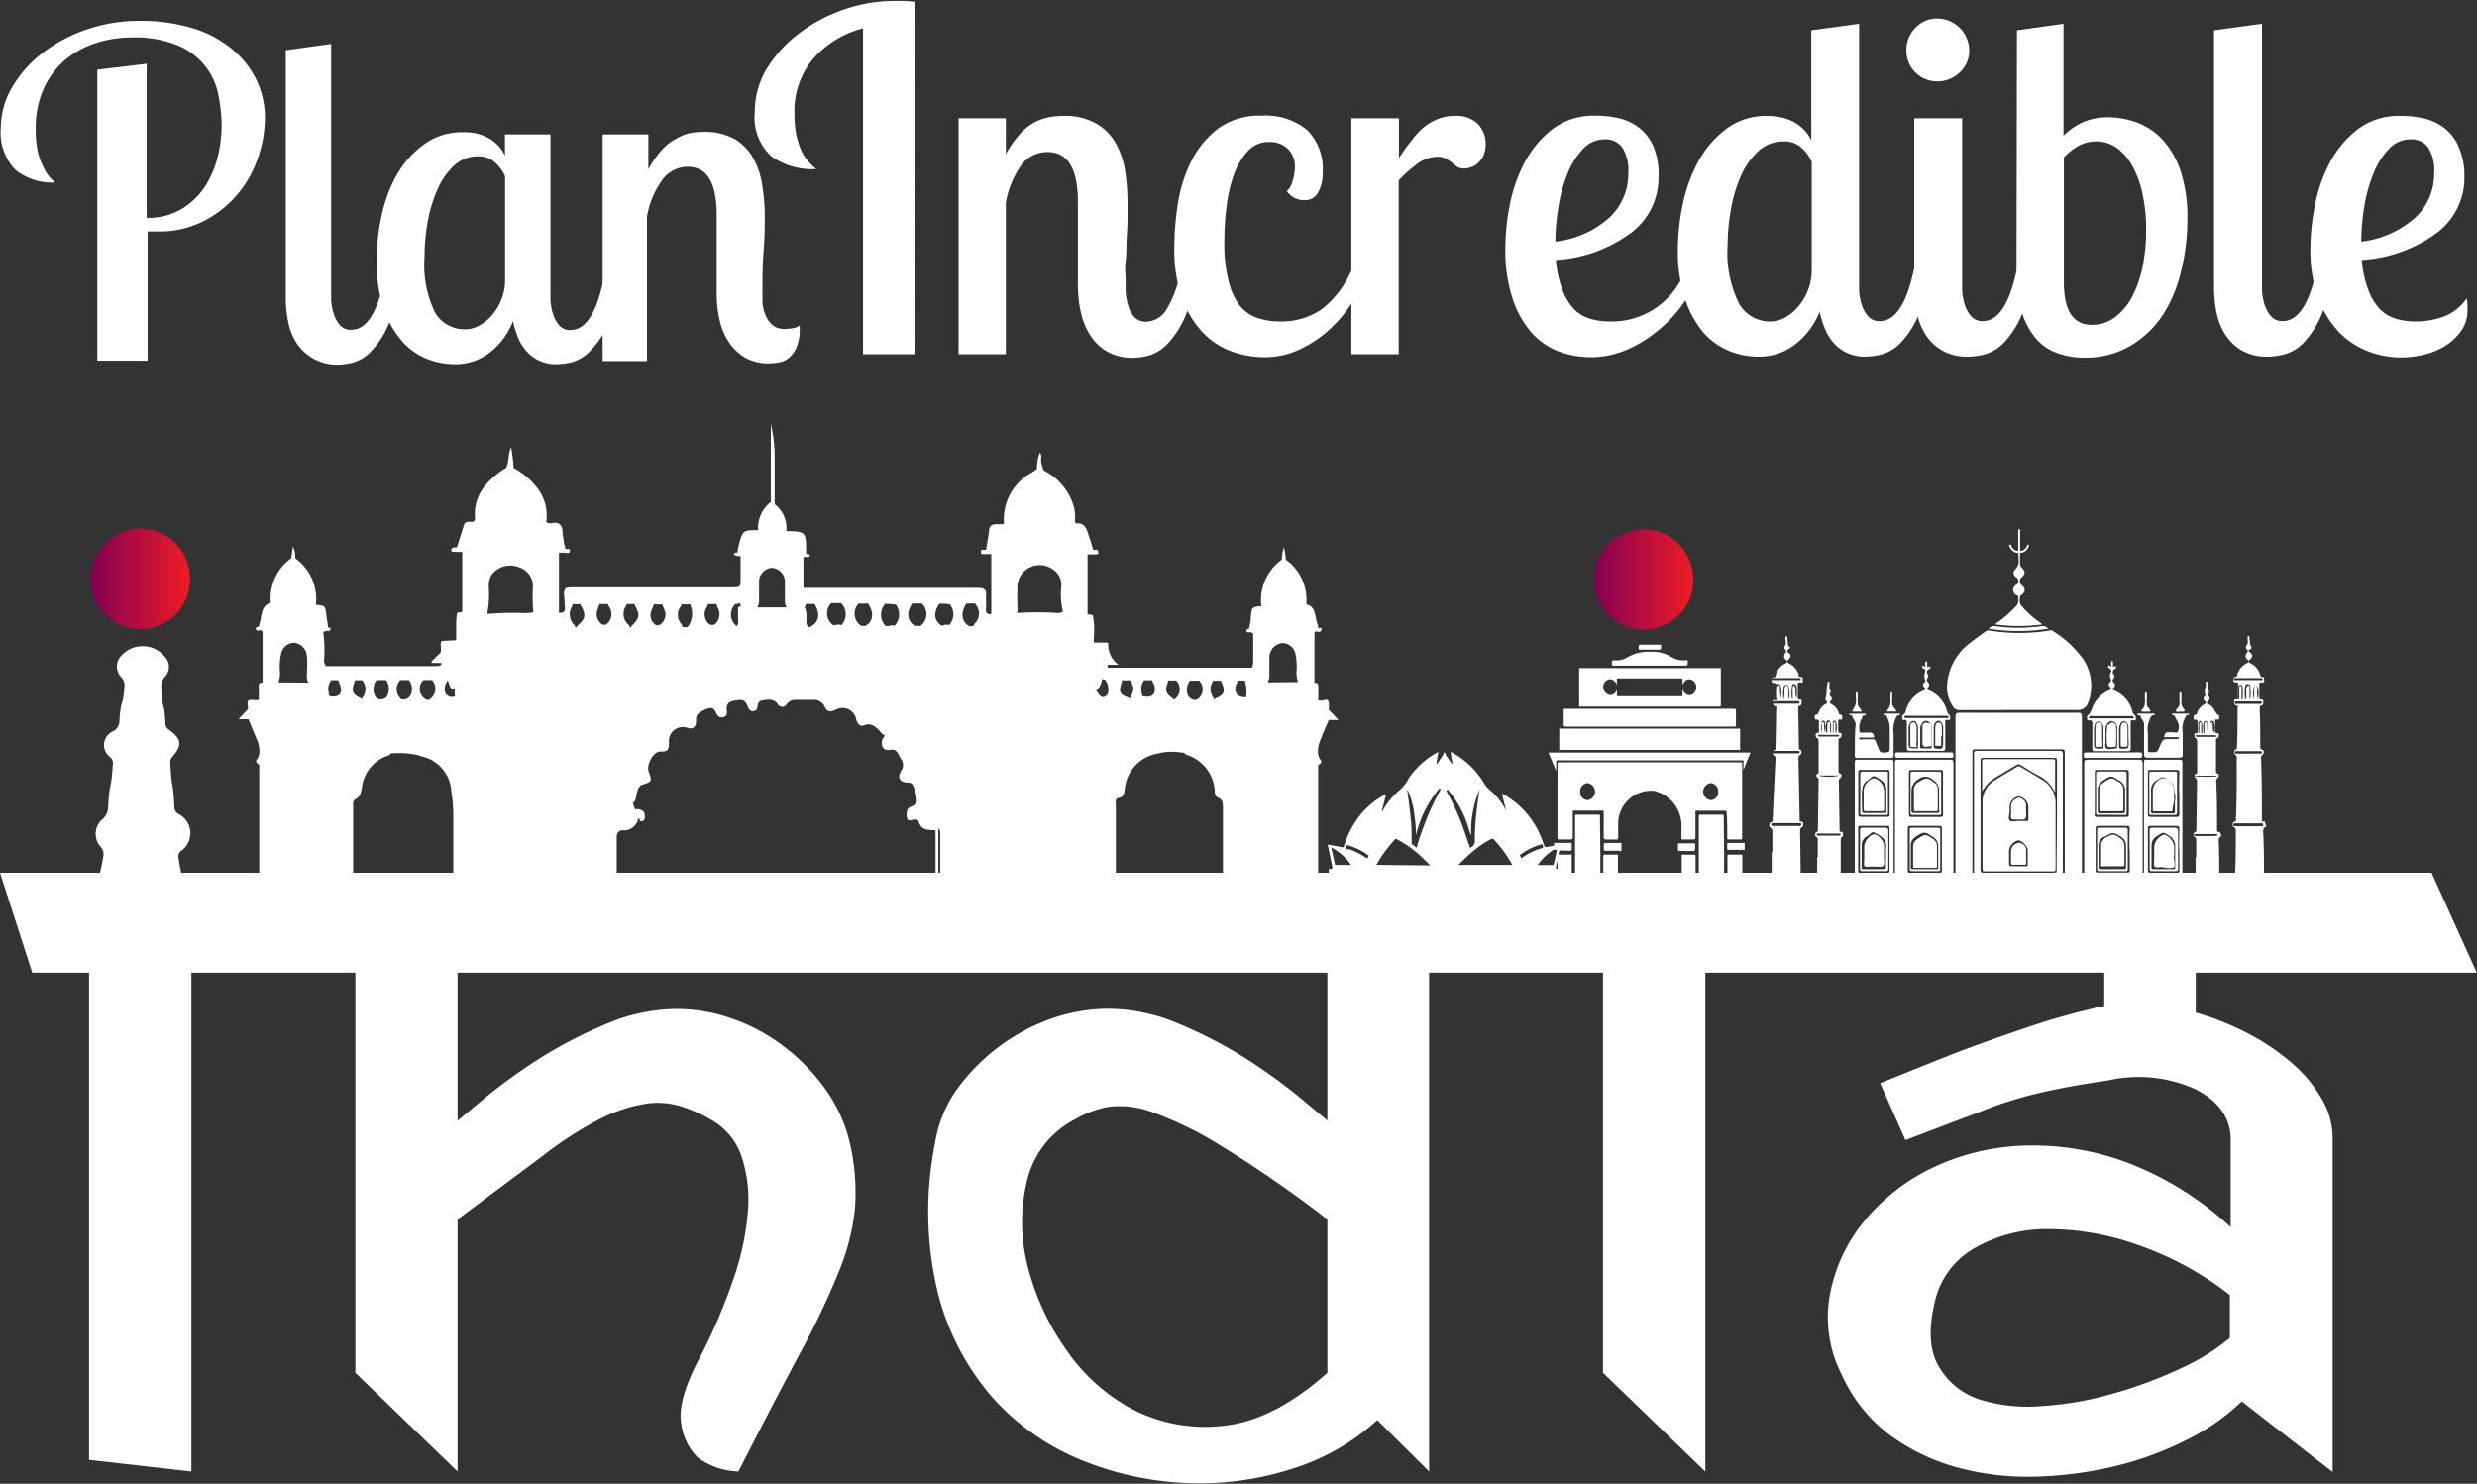 <svg id="Layer_1" data-name="Layer 1" xmlns="http://www.w3.org/2000/svg" xmlns:xlink="http://www.w3.org/1999/xlink" viewBox="0 0 212.79 127.48"><rect x="0" y="0" width="212.79" height="127.48" fill="#333333" stroke="none"/><defs><style>.cls-1{fill:url(#linear-gradient);}.cls-2{fill:url(#linear-gradient-2);}.cls-3{fill:#fff;}</style><linearGradient id="linear-gradient" x1="146.17" y1="60.32" x2="154.69" y2="60.32" gradientUnits="userSpaceOnUse"><stop offset="0" stop-color="#840052"/><stop offset="1" stop-color="#ed1c24"/></linearGradient><linearGradient id="linear-gradient-2" x1="17.02" y1="60.32" x2="25.55" y2="60.32" xlink:href="#linear-gradient"/></defs><title>plan_incredible_india logo_white</title><path class="cls-1" d="M146.17,60.33a4.24,4.24,0,0,1,1.24-3,4.57,4.57,0,0,1,1.36-.93,4.08,4.08,0,0,1,1.69-.34,4,4,0,0,1,1.66.34,4.35,4.35,0,0,1,1.34.93,4.44,4.44,0,0,1,.91,4.72,4.07,4.07,0,0,1-.91,1.35,4.3,4.3,0,0,1-1.34.91,4.18,4.18,0,0,1-3.35,0,4.51,4.51,0,0,1-1.36-.91,4.1,4.1,0,0,1-.92-1.35A4.45,4.45,0,0,1,146.17,60.33Z" transform="translate(-9.23 -10.57)"/><path class="cls-2" d="M17,60.33a4.28,4.28,0,0,1,.33-1.66,4.42,4.42,0,0,1,.91-1.38,4.7,4.7,0,0,1,1.36-.93A4.12,4.12,0,0,1,21.31,56a4,4,0,0,1,1.66.34,4.28,4.28,0,0,1,1.35.93,4.57,4.57,0,0,1,.9,1.38,4.39,4.39,0,0,1,0,3.34A4.2,4.2,0,0,1,23,64.27a4,4,0,0,1-1.66.35,4.12,4.12,0,0,1-1.69-.35,4.63,4.63,0,0,1-1.36-.91A4.07,4.07,0,0,1,17.35,62,4.27,4.27,0,0,1,17,60.33Z" transform="translate(-9.23 -10.57)"/><path class="cls-3" d="M206.12,101.91a19.78,19.78,0,0,0-3.76-2.54,24,24,0,0,0-4.5-1.8V94.14H222l-3.88-8.58H9.23L12,94.14h4.88V136l8.79,1V94.14H39.76v34.38L48.54,137V115.34l7.33-5.47a31.21,31.21,0,0,1,4.94-3.18,13,13,0,0,1,3.76-1.26,6.66,6.66,0,0,1,3,.15,11.82,11.82,0,0,1,2.68,1.16,5.69,5.69,0,0,1,2.68,3.18,11.77,11.77,0,0,1,.54,4.82,23.16,23.16,0,0,1-1.33,6,48.55,48.55,0,0,1-2.88,6.64q-1.84,3.53-1.51,5.48a5.06,5.06,0,0,0,1.41,2.93A6.15,6.15,0,0,0,72.67,137c2.08-4.09,3.85-7.47,5.28-10.15a68.57,68.57,0,0,0,3.31-6.94,19.72,19.72,0,0,0,1.41-5.41,18.9,18.9,0,0,0-.43-5.72,13.14,13.14,0,0,0-2.1-4.63,16.94,16.94,0,0,0-3.56-3.66,15.8,15.8,0,0,0-4.46-2.4,14.32,14.32,0,0,0-4.72-.83,15.57,15.57,0,0,0-6.16,1.32,38.65,38.65,0,0,0-5.76,3,49.23,49.23,0,0,0-4.54,3.28l-2.4,2V94.14h74.72v12.7l-2.4-2a47.9,47.9,0,0,0-4.54-3.28,38.16,38.16,0,0,0-5.76-3,15.6,15.6,0,0,0-6.15-1.32,15,15,0,0,0-4.8.83,17.11,17.11,0,0,0-8.15,6.06,10.83,10.83,0,0,0-1.9,4.63,29.76,29.76,0,0,0,.25,12.94,21.89,21.89,0,0,0,4.73,9,20.66,20.66,0,0,0,7.72,5.37A26.75,26.75,0,0,0,111.4,138a26.1,26.1,0,0,0,8.93-1.26,19.31,19.31,0,0,0,7.22-4.16L132,137V94.14h14.94v34.38l8.79,8.49V94.14H190V97a1,1,0,0,1-.45.1.81.81,0,0,0-.43.1,56.91,56.91,0,0,0-5.81,1.67c-2.13.71-4.13,1.43-6,2.14q-3.22,1.27-6.56,2.63l2.17,4.89c2.21-.84,4-1.53,5.26-2s2.51-1,3.62-1.33a33.85,33.85,0,0,1,3.51-.92c1.24-.27,2.9-.57,5-.88a11.91,11.91,0,0,1,7.47.73c2,1,3.08,2.46,3.08,4.34V116a27.31,27.31,0,0,0-9.13-5.63,23.13,23.13,0,0,0-8.89-1.36,19.76,19.76,0,0,0-7.81,2,17.13,17.13,0,0,0-5.75,4.6,14,14,0,0,0-2.85,6.2,10.82,10.82,0,0,0,1,6.84,13.21,13.21,0,0,0,4.1,5.18,17.56,17.56,0,0,0,5.87,2.83,23.15,23.15,0,0,0,6.77.78,32.42,32.42,0,0,0,6.89-.93,28.09,28.09,0,0,0,6.16-2.3,18.58,18.58,0,0,0,4.59-3.23l7.81,6.06V108.3a6.63,6.63,0,0,0-.93-3.31A11.9,11.9,0,0,0,206.12,101.91Zm-82.86,26.61q-4.59,4.09-8.89,4.55a13.64,13.64,0,0,1-7.77-1.37,16.14,16.14,0,0,1-5.85-5.27,21.46,21.46,0,0,1-3.28-7.24,15.19,15.19,0,0,1,0-7.22,8,8,0,0,1,4.11-5.23,8.85,8.85,0,0,1,2.83-1.06,7.79,7.79,0,0,1,3.76.43,30.54,30.54,0,0,1,5.91,2.88,103.49,103.49,0,0,1,9.18,6.35Zm77.53-3a17.94,17.94,0,0,1-4.24,2.63,36.56,36.56,0,0,1-5.78,2.15,28,28,0,0,1-6.14,1.08,13.76,13.76,0,0,1-5.37-.58A6.21,6.21,0,0,1,175.8,128c-.79-1.31-.92-3.09-.4-5.37a7.09,7.09,0,0,1,3.33-4.75,12.49,12.49,0,0,1,6.24-1.71,23,23,0,0,1,7.82,1.33,27.25,27.25,0,0,1,8,4.34Z" transform="translate(-9.23 -10.57)"/><path class="cls-3" d="M16.61,92.67a.84.84,0,0,0-.16-.65,2.11,2.11,0,0,1,.24-3.13,1.87,1.87,0,0,0,.63-1.27c.25-1.67.51-1.68.76-3.35a1,1,0,0,0-.17-.91,1.65,1.65,0,0,1,.17-2.44,1.4,1.4,0,0,0,.44-1c.12-2.31.26-1.31.4-3.63a.69.69,0,0,0-.23-.67,1.29,1.29,0,0,1,.25-2.22,1,1,0,0,0,.55-.92c.14-2.1.28-.88.44-3a1,1,0,0,0-.3-.74,1.33,1.33,0,0,1,.07-1.88,2.45,2.45,0,0,1,3.69.14,1.23,1.23,0,0,1,0,1.72,1.29,1.29,0,0,0-.3,1c.12,2.13.24.92.35,3a.61.61,0,0,0,.28.53c1.13.81,1.19,1.36.3,2.36a.67.67,0,0,0-.16.53c.12,2.39.25,1.45.35,3.83a.68.68,0,0,0,.38.55,1.85,1.85,0,0,1,.2,3.16.58.58,0,0,0-.23.56c.25,1.76.48,1.86.69,3.62a1.11,1.11,0,0,0,.41.76,2.23,2.23,0,0,1,.26,3.59.81.81,0,0,0-.17.66" transform="translate(-9.23 -10.57)"/><path class="cls-3" d="M123.38,72.43c.23,0,.48,0,.83,0-.32-.35-.57-.61-.82-.86a.35.35,0,0,0,0-.13V71c-.08-.57-.46-.16-.7-.24l-.21,0c0-.37,0-.75,0-1.14s-.1-.38-.33-.38c0-1.42,0-2.81,0-4.22a.1.1,0,0,0,0-.08,0,0,0,0,1,0,0,.59.59,0,0,0,.08-.11s0,0,.09,0,.35.13.43-.15-.17-.11-.27-.14c0-.24-.13-.48-.18-.74-.12-.57-.17-1.17-.85-1.3a4.26,4.26,0,0,0-1.76-3.85c0-.31-.09-.63-.15-1.08a3.11,3.11,0,0,0-.19,1.08,4.29,4.29,0,0,0-1.76,4c-.83.07-.83.07-.91,1,0,.31-.09.62-.14.94-.08,0-.2,0-.23.12,0,.35.27.11.4.19l.18.11s0,.07,0,.11v2.44l-.1.38h-12.4a1.07,1.07,0,0,0,0-.25h.94a2.09,2.09,0,0,1-.89-1.84s0,0-.08-.07l-1.15,0a4.57,4.57,0,0,1,0-.64,7,7,0,0,0-.08-1.65c-.12-.17-.32-.08-.47-.15,0-1.71,0-3.43,0-5.14h.66c.15,0,.32,0,.25-.26s-.3-.06-.43-.15c-.1-.29-.17-.6-.28-.9-.24-.62-.29-1.46-1.22-1.34,0,0,0-.11-.08-.16a3.2,3.2,0,0,0-.17-1.56,5,5,0,0,0-2.48-2.83,2.46,2.46,0,0,1-.25-.89c0-.22.1-.46-.11-.63a3.89,3.89,0,0,0-.24,1.4l-.45.29a4.58,4.58,0,0,0-2.38,4.44c-.23,0-.46,0-.68,0s-.56.05-.6.51-.18,1.12-.26,1.69c-.35,0-.45,0-.45.13a.58.58,0,0,0,.06.24c.29,0,.57,0,.84,0,0,1.73,0,3.43,0,5.14-.33.06-.5-.09-.46-.49s0-.65,0-1c.09-.6-.15-.75-.68-.75-5,0-10,0-15,0,0-.88,0-1.78,0-2.66a1.42,1.42,0,0,0,.28,0c.1,0,.27,0,.27-.13s-.22-.11-.32-.16c0-1.89,0-1.89-1.7-1.93h0a2.57,2.57,0,0,0-1-2.31c0-.22,0-.42,0-.63,0-.73,0-1.46,0-2.2V49.7A12.39,12.39,0,0,0,75.45,47v6.7a2.83,2.83,0,0,0-1.1,2.18c0,.07,0,.17,0,.24-1.33,0-1.33,0-1.7,1.49a3.11,3.11,0,0,0-.06.44c-.1,0-.27,0-.3.11s.16.16.28.18a1.23,1.23,0,0,0,.28,0c0,.62,0,1.24,0,1.87,0,.82,0,.82-.75.82H58.54c-.23,0-.46,0-.69.06,0,0,0,0,0,0h0v0c-.32.37-.09.79-.12,1.19s.27,1-.48.94c0-1.73,0-3.45,0-5.16.17,0,.32,0,.47,0s.47.14.47-.17c0,0,0-.07,0-.09l0,0h0c-.08-.13-.3,0-.41-.09a.5.5,0,0,0-.1-.39c0-.31-.1-.62-.12-.93,0-.64-.22-1-.9-.88a.5.5,0,0,1-.5-.11,3.83,3.83,0,0,0-.63-2.7,6,6,0,0,0-2.18-1.92A13.25,13.25,0,0,0,53.14,49c-.3.64-.15,1.28-.45,1.79a3,3,0,0,0-.4.24c-1.37,1-2.42,2.17-2.25,4.15-.07.29-.3.22-.46.22s-.4,0-.49.26l-.6,1.92c-.15.09-.35-.07-.46.15s.06.26.21.26h.7c0,1.73,0,3.43,0,5.14-.13.09-.33,0-.45.13a6.33,6.33,0,0,0-.07,1c0,.37,0,.73,0,1.08a.45.45,0,0,0,0,.13.61.61,0,0,0,0,.11l-1.25.06a.69.69,0,0,0-.08.4,1.94,1.94,0,0,1,0,.59c-.27.25-.52.51-.79.77a.5.5,0,0,1,0,.13h.84a1.67,1.67,0,0,0,0,.18,1.07,1.07,0,0,1-.47.09l-.47,0H37.18c0-.13-.07-.25-.12-.38A11.44,11.44,0,0,0,37,64.87l.3-.11s0,0,0,0,.31.15.33-.17c0-.14-.15-.09-.23-.12,0-.32-.09-.63-.12-.94-.1-.92-.1-.92-.91-1a4.33,4.33,0,0,0-1.78-4,1.8,1.8,0,0,0-.2-1c-.05.36-.09.68-.14,1a4.26,4.26,0,0,0-1.76,3.85c-.57.11-.72.59-.82,1.12-.05.31-.13.6-.21.92-.09,0-.22,0-.25.14s.1.19.18.19.22-.06.32,0a1,1,0,0,1,.08.11.23.23,0,0,0,0,.11c0,1.41,0,2.82,0,4.24-.25,0-.35.11-.33.36s0,.77,0,1.14a2.29,2.29,0,0,1-.52,0c-.43-.08-.5.16-.41.53v.13s0,.09,0,.13l-.81.86c.37,0,.6,0,.85,0l.83,2a2.79,2.79,0,0,1,.12.75,1.29,1.29,0,0,1-.15.62c-.25.26-.1.41.13.54V93H62.21V83.23c0-.26,0-.51,0-.77s.17-.57.5-.55A1.27,1.27,0,0,0,64,81.12a.42.42,0,0,0,0-.2.17.17,0,0,0,.12,0h.1s0,0,0,0,0,0,0,0a.15.15,0,0,0,0,.2c.45.06.43-.31.38-.62s-.38-.4-.68-.42c-.07,0-.08.07-.1.09s0,0,0,0a4.22,4.22,0,0,1-.21-.57s0,0,0-.05,0,0,0,0c.3-.22.25-.61.35-.92s.18-.57.5-.66c.76-.22.8-.3.5-1.1-.23-.59.41-1.75,1-1.73s.75-.09.74-.82a1.19,1.19,0,0,1,1.54-1.23c.47.18.77,0,.79-.55,0-.26,0-.5.18-.64a2.21,2.21,0,0,1,1.06-.5c.35,0,.42.35.57.59a.47.47,0,0,0,.58.18c.22-.07.28-.27.25-.51-.07-.48.08-.77.55-.87.8-.16,1-.11,1.23.45.1.23.2.45.48.44s.35-.22.39-.48a.47.47,0,0,1,.41-.46c.47-.06.93-.17,1.3.31a.45.45,0,0,0,.8,0,.91.91,0,0,1,.67-.35c.54,0,1.08,0,1.63,0a1,1,0,0,1,.93.55c.21.52.53.52,1,.28a1.2,1.2,0,0,1,1.73.86c.1.4.35.62.68.5.5-.21.82,0,1.18.33.2.18.35.46.62.55,0,0,0,0,0,0v0a.87.87,0,0,0-.24.93c.17.35.44.33.75.29.54-.09.63.46.87.81a.87.87,0,0,1,0,1c-.34.55-.16.93.44,1,.23,0,.45,0,.56.24a3.17,3.17,0,0,1,.34,1.34c0,.42-.4.4-.64.57s-.26.53-.21.86.28.26.5.2.45-.05.51.15c.24.77.8.7,1.33.75h.12a2.17,2.17,0,0,0,0,.37c0,8.67,0,5.72,0,10.69h.24V81.82a.24.24,0,0,1,0-.09A.83.83,0,0,1,90,82v.19c0,8.62,0,6.18,0,10.78h32.47V76.3c.15-.08.27-.17.27-.3a.41.41,0,0,0-.14-.24,1.36,1.36,0,0,1-.15-.64,2.65,2.65,0,0,1,.12-.73C122.81,73.73,123.09,73.09,123.38,72.43ZM33.15,69.2a2.27,2.27,0,0,0,.12-1,5.09,5.09,0,0,1,.1-1.4,1.15,1.15,0,0,1,1.15-1A1.23,1.23,0,0,1,35.6,67c.06.51,0,1,0,1.54a1.12,1.12,0,0,0,.12.68Zm24.1-6v0h0S57.25,63.25,57.25,63.24Zm-6.13-.08a9.21,9.21,0,0,0,.1-2.16,1.83,1.83,0,0,1,.24-1,2,2,0,0,1,2.33-.66A1.72,1.72,0,0,1,55,61.18a14.55,14.55,0,0,0,.05,2,4.08,4.08,0,0,1-.93.06,26.24,26.24,0,0,0-2.94.07s0,0-.09,0,0,0,0,0S51.11,63.2,51.12,63.16Zm-3.64,6.31a1.88,1.88,0,0,1,.23-.42v.07c.13.28.22.77.48.72a.23.23,0,0,0,.15-.11,1.55,1.55,0,0,0,0,.77c-.07-.09-.22,0-.34,0C47.55,70.39,47.33,70,47.48,69.47ZM45.6,69s0,0,.08,0c.2,0,.42,0,.62,0h.05a1.11,1.11,0,0,1-.29,1.71h-.15A1.05,1.05,0,0,1,45.6,69Zm-2,0h.08c.2,0,.42,0,.63,0h.05a1.21,1.21,0,0,1,.19,1.18.69.69,0,0,1-.85.46A1.13,1.13,0,0,1,43.62,69Zm.11,1.69h0v-.06S43.73,70.68,43.73,70.72Zm-2.36-1.25A1,1,0,0,1,41.6,69h.12c.2,0,.42,0,.62,0h.06a1.31,1.31,0,0,1,0,1.51c-.3.16-.6.24-.85,0A1.14,1.14,0,0,1,41.37,69.47Zm-3.71.94a.16.16,0,0,1-.17-.17.86.86,0,0,0,0-.16,1,1,0,0,1,0-.59c0-.15.18-.27.15-.44,0,0,0,0,.05,0a3.39,3.39,0,0,1,.63,0c0,.1.07.17.09.26C38.73,70.08,38.44,70.48,37.66,70.41Zm1.5,17.85s0,0,0,0a0,0,0,0,1,0,0Zm.5-19,.1-.22c.2,0,.4,0,.6,0h0a1.19,1.19,0,0,1-.07,1.62v0a.36.36,0,0,0-.17-.13C39.54,70.22,39.41,69.93,39.66,69.25Zm.13,10c.45-.2.47-.62.55-1a3.29,3.29,0,0,1,2-2.65c.18-.07.38-.09.5-.29v0s0,0,0,0H43a7.71,7.71,0,0,1,2.14.16l.27.1a3.25,3.25,0,0,1,2.59,3,11.9,11.9,0,0,1,.17,1.91v6.45c0,.33,0,.65,0,1H39.57V80C39.57,79.75,39.49,79.38,39.79,79.23Zm.62,10.92a.37.37,0,1,1-.72,0V89a.37.37,0,1,1,.72,0Zm.86,0c0,.25-.15.46-.35.46s-.35-.21-.35-.46V89c0-.26.15-.44.35-.44s.35.18.35.44Zm.87,0c0,.25-.15.46-.35.46s-.35-.21-.35-.46V89c0-.26.15-.44.35-.44s.35.18.35.44Zm.9,0c0,.25-.15.46-.35.46a.43.43,0,0,1-.37-.46V89a.4.4,0,0,1,.37-.44c.2,0,.35.18.35.44Zm.84,0c0,.25-.15.46-.35.46s-.34-.21-.34-.46V89c0-.26.15-.44.34-.44s.35.18.35.44Zm.89,0a.37.37,0,1,1-.72,0V89a.37.37,0,1,1,.72,0Zm.86,0a.42.42,0,0,1-.36.46c-.19,0-.35-.21-.35-.46V89a.36.36,0,1,1,.71,0Zm.9,0a.43.43,0,0,1-.37.46c-.2,0-.35-.21-.35-.46V89c0-.26.15-.44.35-.44a.4.4,0,0,1,.37.44Zm.82,0c0,.25-.15.46-.35.46a.43.43,0,0,1-.37-.46V89a.4.4,0,0,1,.37-.44c.2,0,.35.18.35.44Zm.89,0a.42.42,0,0,1-.36.46c-.2,0-.35-.21-.35-.46V89c0-.26.15-.44.35-.44a.39.39,0,0,1,.36.44ZM58.93,64.26c-.07.08-.17.13-.19.22l-.08,0h0a.49.49,0,0,0-.11-.23,1.27,1.27,0,0,1-.15-1.62.66.66,0,0,0,0-.15c.23,0,.47,0,.7,0,0,.06,0,.11.07.17C59.56,63.42,59.53,63.69,58.93,64.26Zm2.49-.13a.41.41,0,0,1-.58,0,1.08,1.08,0,0,1-.33-1,2.64,2.64,0,0,1,.1-.3c0-.13.1-.24.13-.37a4.09,4.09,0,0,0,.7,0c.07.21.23.35.27.57A1.06,1.06,0,0,1,61.42,64.13Zm2.15.15a.52.52,0,0,0-.15.2h0a.12.12,0,0,1-.08,0h0a.36.36,0,0,0-.11-.22A1.22,1.22,0,0,1,63,62.65a.84.84,0,0,0,.07-.19,3.86,3.86,0,0,0,.68,0,.12.12,0,0,1,0,.08C64.22,63.42,64.19,63.6,63.57,64.28Zm2.48-.13a.41.41,0,0,1-.63,0,1,1,0,0,1-.25-1.05,1.84,1.84,0,0,1,.15-.35c0-.09.06-.16.1-.26a3.86,3.86,0,0,0,.68,0,6.72,6.72,0,0,1,.28.67A1.05,1.05,0,0,1,66.05,64.15Zm2.25.3h-.44v0a.62.62,0,0,0-.15-.33,1.19,1.19,0,0,1,0-1.45.56.56,0,0,0,.09-.19,4.21,4.21,0,0,0,.71,0h0A1.92,1.92,0,0,1,68.3,64.45Zm2.18-.19c-.37.06-.7-.38-.72-.91a1.19,1.19,0,0,1,.17-.59,1.36,1.36,0,0,0,.13-.3,4.33,4.33,0,0,0,.72,0c.06.26.21.48.25.74C71.09,63.66,70.81,64.21,70.48,64.26Zm2.16-1.5a.25.25,0,0,0,0,.15s0,0,0,.05a4.24,4.24,0,0,0,0,.51c-.05.3.12.65-.13.9a1.27,1.27,0,0,1-.1-1.91h.06a.65.65,0,0,0,.35-.09.6.6,0,0,0,.14.41A.18.18,0,0,0,72.64,62.76Zm1.65,0a1.31,1.31,0,0,0,.15-.7c0-.5,0-1,0-1.47a1.18,1.18,0,0,1,1.12-1.23,1.21,1.21,0,0,1,1.1,1.25c0,.5,0,1,0,1.47a1.32,1.32,0,0,0,.13.68Zm4.42,1.7c-.06-.09-.13-.16-.2-.25v-.08c0-.16,0-.33,0-.51a1.46,1.46,0,0,0-.09-.68.66.66,0,0,0,0-.13,0,0,0,0,0,0,0v0h-.09a.86.86,0,0,0,.12-.35c.25,0,.5,0,.75,0h0C79.75,63.31,79.6,64.13,78.71,64.48Zm2.78-.18c-.2-.11-.4,0-.58,0h-.1a1.25,1.25,0,0,1-.18-1.89h.05c.25,0,.5,0,.73,0h.08A1.36,1.36,0,0,1,81.49,64.3Zm2.05.07h-.15a.56.56,0,0,0-.17,0s0,0,0,0h0a1.26,1.26,0,0,1-.22-1.93H83a4.45,4.45,0,0,0,.73,0h.07C84.35,63.24,84.24,64,83.54,64.37Zm2.53,0a.35.35,0,0,0-.18-.06c-.1,0-.22.06-.32.07l-.23,0a.29.29,0,0,1-.14-.13,1.4,1.4,0,0,1,.07-1.78h0a9.07,9.07,0,0,1,.91.06h0A1.39,1.39,0,0,1,86.07,64.34Zm2.2,0h-.09a.57.57,0,0,0-.26,0l-.1,0c-.67-.46-.74-1.15-.22-1.93h.1c.23,0,.48,0,.72,0h0A1.25,1.25,0,0,1,88.27,64.37Zm2.49-.09H90.7a.71.71,0,0,0-.5.07h-.09c-.65-.47-.71-1.11-.18-1.89h0c.3,0,.6,0,.9.06h0A1.35,1.35,0,0,1,90.76,64.28Zm1.7.09a1.09,1.09,0,0,1-.55-.93,1.83,1.83,0,0,1,.35-1H93c.05.1.11.17.15.24A1.16,1.16,0,0,1,93,64.1a1.28,1.28,0,0,0-.16.27h0a.9.9,0,0,0-.23,0A.39.39,0,0,1,92.46,64.37Zm23,5a3,3,0,0,0,.12-.32,2.81,2.81,0,0,0,.58,0h0a3,3,0,0,1,.11,1.45.25.25,0,0,0-.13,0C115.46,70.43,115.21,70,115.44,69.33Zm-2-.3h.07a5.43,5.43,0,0,0,.58,0,1.72,1.72,0,0,0,.09.19c.29.73.21,1-.45,1.3-.1,0-.2.09-.2.22v-.09C113.13,70,113.11,69.6,113.49,69Zm-2,0h.08c.2,0,.42,0,.62,0h.09a1.39,1.39,0,0,1,.19.28,1.05,1.05,0,0,1-.2,1.21c-.33.31-.65.16-.92-.15A1.27,1.27,0,0,1,111.5,69ZM111,71.34a.07.07,0,0,0,0,.06h0Zm-1.46-2.12a1.46,1.46,0,0,0,.07-.19,5.72,5.72,0,0,0,.59,0h.07a1.08,1.08,0,0,1-.2,1.67.24.24,0,0,0-.15-.16C109.38,70.15,109.3,69.89,109.55,69.22Zm-2-.21h.11a5.42,5.42,0,0,0,.57,0c0,.15.11.28.16.41.2.68-.1,1.08-.73,1-.08,0-.18-.07-.25,0a1.81,1.81,0,0,1-.13-.6A1.16,1.16,0,0,1,107.54,69Zm-1.93.15a1.31,1.31,0,0,1,0-.15,2.81,2.81,0,0,0,.58,0h.1c.4.54.4.88,0,1.58v0a.32.32,0,0,0-.17-.11C105.41,70.24,105.31,70,105.61,69.16Zm-5.8-5.69v0h0Zm.47-.23-.18,0a26,26,0,0,0-3.53,0h0a.71.71,0,0,0,.07-.09c0-.64-.05-1.28,0-1.93a1.89,1.89,0,0,1,.93-1.83,1.93,1.93,0,0,1,2.19.16,1.57,1.57,0,0,1,.65,1.34,6.35,6.35,0,0,0,.14,2.26A.4.4,0,0,0,100.28,63.24Zm.93,8.32h0Zm3-1.17c-.33.2-.53-.07-.71-.35a.47.47,0,0,0-.15-.16c.08.05.16-.06.23-.15a1.63,1.63,0,0,0,.33-.92.47.47,0,0,1,0,.09.86.86,0,0,0,.32.1c0,.16.17.31.18.49C104.46,69.82,104.51,70.21,104.19,70.39Zm2,20.36a.41.41,0,0,1-.36.46.42.42,0,0,1-.37-.46V89.6a.4.4,0,0,1,.37-.44.39.39,0,0,1,.36.44Zm.89,0c0,.26-.15.46-.35.46a.42.42,0,0,1-.37-.46V89.6a.4.4,0,0,1,.37-.44c.2,0,.35.18.35.44Zm.9,0a.38.38,0,1,1-.74,0V89.6a.38.38,0,1,1,.74,0Zm.91,0a.42.42,0,0,1-.37.46.41.41,0,0,1-.36-.46V89.6a.39.39,0,0,1,.36-.44.4.4,0,0,1,.37.44Zm.87,0c0,.26-.15.46-.35.46a.42.42,0,0,1-.37-.46V89.6a.4.4,0,0,1,.37-.44c.2,0,.35.18.35.44Zm.89,0a.41.41,0,0,1-.36.46.42.42,0,0,1-.37-.46V89.6a.4.4,0,0,1,.37-.44.39.39,0,0,1,.36.44Zm.9,0a.41.41,0,0,1-.36.46.42.42,0,0,1-.37-.46V89.6a.4.4,0,0,1,.37-.44.39.39,0,0,1,.36.44Zm.92,0a.42.42,0,0,1-.37.46c-.21,0-.36-.2-.36-.46V89.6c0-.26.15-.44.36-.44a.4.4,0,0,1,.37.44Zm.85,0a.42.42,0,0,1-.37.46c-.22,0-.37-.2-.37-.46V89.6a.39.39,0,0,1,.37-.44.4.4,0,0,1,.37.44Zm.91,0a.43.43,0,0,1-.38.46c-.2,0-.35-.2-.35-.46V89.6c0-.26.15-.44.35-.44a.41.41,0,0,1,.38.44ZM105,88.31V88.2a1.67,1.67,0,0,0,.09-.77V79.78c0-.25-.12-.6.26-.66s.45-.35.5-.68a3.4,3.4,0,0,1,2.88-3.13,4.31,4.31,0,0,1,1.12-.15h0a6.35,6.35,0,0,1,1.13.11.33.33,0,0,0,.18.15,3.47,3.47,0,0,1,2.43,3.19.55.55,0,0,0,.25.48c.47.16.45.56.45,1v7.35a2,2,0,0,0,.1.88Zm9.74.35,0,0h0Zm3.39-19.46h0a1.29,1.29,0,0,0,.15-.7c0-.5,0-1,0-1.47a1.24,1.24,0,0,1,1.1-1.21,1.17,1.17,0,0,1,1.15,1,5.59,5.59,0,0,1,.1,1.15,2.86,2.86,0,0,0,.1,1.2Zm4,7.72s0,0,0,0l0,0Z" transform="translate(-9.23 -10.57)"/><path class="cls-3" d="M157.61,82.54c0,.12,0,.16.13.16.34,0,.67,0,1,0,.12,0,.15,0,.15-.18v-6.3c0-.13,0-.15-.14-.15H143.18c-.11,0-.15,0-.15.16,0,1.39,0,2.79,0,4.18v2.13c0,.08,0,.16.09.16s.12,0,.18,0H144c.33,0,.34,0,.34-.38,0-.63,0-1.26,0-1.89,0-.19,0-.21.17-.21h2.32c.17,0,.17,0,.17.21v.73c0,.43,0,.86,0,1.29,0,.22.06.25.24.25H148c.06,0,.12,0,.16,0s.08-.09.08-.16c0-.45,0-.91,0-1.36a2.84,2.84,0,0,1,3.1-2.66,3.08,3.08,0,0,1,2.34,3.13v.91c0,.07,0,.14.08.14s.11,0,.17,0c.24,0,.47,0,.7,0s.25,0,.25-.29c0-.68,0-1.35,0-2,0-.06,0-.13,0-.18l0,0h2.54c.12,0,.14.05.14.17C157.61,81.1,157.62,81.82,157.61,82.54Zm-12-3.22a.67.67,0,0,1-.63-.73.69.69,0,0,1,.62-.74.74.74,0,0,1,0,1.47Zm10.59,0a.74.74,0,0,1,0-1.47.69.69,0,0,1,.63.74A.67.67,0,0,1,156.23,79.32Z" transform="translate(-9.23 -10.57)"/><path class="cls-3" d="M157.31,80.78c0-.19,0-.22-.15-.21h-1.87c-.1,0-.12,0-.12.17v6.65c0,.54,0,.09,0,.39h2.17l0-3.61a.63.63,0,0,0,0-.24Z" transform="translate(-9.23 -10.57)"/><path class="cls-3" d="M146.68,80.78c0-.19,0-.22-.14-.21h-1.88c-.1,0-.12,0-.12.17q0,3.26,0,6.53v.12c0,.54,0,.09,0,.39h2.17l0-3.61a.49.49,0,0,0,0-.24Z" transform="translate(-9.23 -10.57)"/><path class="cls-3" d="M145,71.28q5.94,0,11.9,0c.11,0,.16,0,.16-.16,0-1,0-2,0-3,0,0,0-.12,0-.15H144.89s0,0,0,.07,0,0,0,.08c0,1,0,2,0,3C144.85,71.26,144.9,71.28,145,71.28Zm2.45-2.34c.27-.06.53.12.68.47,0-.16,0-.3,0-.46s0-.09.08-.09h5.4c.14,0,.18,0,.16.19v.38c.19-.42.45-.6.84-.43a.7.7,0,0,1,.34.66.67.67,0,0,1-.46.62c-.3.07-.51-.06-.72-.47v.47c0,.07,0,.11-.08.11h-5.4c-.13,0-.17,0-.16-.19a2.29,2.29,0,0,0,0-.37.74.74,0,0,1-.31.4.53.53,0,0,1-.46,0,.72.72,0,0,1-.4-.69A.66.66,0,0,1,147.46,68.94Z" transform="translate(-9.23 -10.57)"/><path class="cls-3" d="M143.2,75h0s.09,0,.14,0h15.24s.1,0,.14,0h0l0,0c0-.57,0-1.14,0-1.71,0-.13-.05-.12-.12-.12H143.3c-.1,0-.12,0-.12.15v1.61S143.16,75,143.2,75Z" transform="translate(-9.23 -10.57)"/><path class="cls-3" d="M143.74,73h12.85c.54,0,1.08,0,1.62,0,.13,0,.16,0,.15-.18,0-.38,0-.77,0-1.15,0-.16,0-.2-.17-.2H143.71c-.13,0-.16,0-.15.18,0,.38,0,.76,0,1.14C143.55,72.94,143.59,73,143.74,73Z" transform="translate(-9.23 -10.57)"/><path class="cls-3" d="M158.76,84h-1c-.09,0-.13,0-.13.14,0,1.55,0,2.29,0,3.68h1.28V84.11C158.89,84,158.87,84,158.76,84Z" transform="translate(-9.23 -10.57)"/><path class="cls-3" d="M148.12,84a.19.19,0,0,0-.14,0h-.81a.19.19,0,0,0-.14,0,.25.25,0,0,0-.07.2v3.63h1.26V84.09C148.23,84,148.19,84,148.12,84Z" transform="translate(-9.23 -10.57)"/><path class="cls-3" d="M144.19,84a.12.12,0,0,0-.11,0h-.93c-.05,0-.11,0-.12.08v.18c0,1.54,0,2.24,0,3.61h1.22V84.1s0-.1,0-.14Z" transform="translate(-9.23 -10.57)"/><path class="cls-3" d="M154.85,84s-.1,0-.15,0h-.83c-.07,0-.12,0-.17,0v3.81h1.19c0-1.38,0-2,0-3.57A.35.35,0,0,0,154.85,84Z" transform="translate(-9.23 -10.57)"/><path class="cls-3" d="M147.85,67.76h6.09c.28,0,.27,0,.28-.32,0-.14,0-.16-.14-.15a1.91,1.91,0,0,1-1.29-.29,3.15,3.15,0,0,0-1.79-.43,3.49,3.49,0,0,0-1.94.46,1.73,1.73,0,0,1-1.1.27c-.25,0-.25,0-.26.29C147.7,67.73,147.73,67.76,147.85,67.76Z" transform="translate(-9.23 -10.57)"/><path class="cls-3" d="M142.92,76.76V75.9H159a.28.28,0,0,1,0,.18v.67h0c.19-.49.39-1,.58-1.46,0-.13-.09-.06-.13-.06H142.28s-.05,0,0,.06l.61,1.48Z" transform="translate(-9.23 -10.57)"/><path class="cls-3" d="M148.41,83h-1.28s-.11,0-.1.06a2.08,2.08,0,0,0,0,.61c.41,0,.82,0,1.24,0,.09,0,.18.08.25,0v-.48C148.55,83,148.52,83,148.41,83Z" transform="translate(-9.23 -10.57)"/><path class="cls-3" d="M154.85,83.45c0-.14,0-.28,0-.42l0,0h-1.39c-.07,0-.08,0-.08.1s0,.27,0,.4,0,.16.13.16c.41,0,.81,0,1.22,0C154.82,83.68,154.86,83.61,154.85,83.45Z" transform="translate(-9.23 -10.57)"/><path class="cls-3" d="M143.82,83.66a.88.88,0,0,0,.32,0c.09,0,.12,0,.11-.14v-.38c0-.12,0-.16-.12-.15h-1.39v.6h0v0c.05,0,.11,0,.16,0C143.22,83.68,143.52,83.65,143.82,83.66Z" transform="translate(-9.23 -10.57)"/><path class="cls-3" d="M159.09,83h-1.4s-.08,0-.07,0a2.89,2.89,0,0,0,0,.59c.48,0,1,0,1.43,0,.06,0,.06,0,.06-.08s0-.36,0-.54Z" transform="translate(-9.23 -10.57)"/><path class="cls-3" d="M150.12,66.39c.28,0,.56,0,.84,0h.72c.25,0,.24,0,.25-.28,0-.13,0-.15-.14-.15h-1.54c-.25,0-.25,0-.25.3C150,66.37,150,66.39,150.12,66.39Z" transform="translate(-9.23 -10.57)"/><path class="cls-3" d="M143,85.23c-.1,0-.13,0-.1-.12s0-.21.06-.31c.11-.55.22-1.1.34-1.66h-.1l-1.11.21c-.11,0-.17,0-.2-.11a3.62,3.62,0,0,0-.2-.55A7.38,7.38,0,0,0,139,79.2a3.7,3.7,0,0,0-.75-.44l.37,1.45s0,.06,0,.09,0,0,0,0l0,0a.22.22,0,0,1,0-.08,5.74,5.74,0,0,0-1.42-1.79,2,2,0,0,1-.43-.48,7.3,7.3,0,0,0-2-2.22c-.29-.2-.58-.39-.9-.57,0,.39.1.75.15,1.11a4,4,0,0,1-.35-.49c-.1-.18-.28-.32-.29-.55,0-.06,0,0-.07,0s-.05,0-.05,0c0,.21-.17.34-.26.5s-.24.36-.36.55l0,0c0-.36.1-.72.15-1.1l-.18.09a7.16,7.16,0,0,0-2.34,2.14,3.58,3.58,0,0,1-1,1.21,0,0,0,0,0,0,0A6.4,6.4,0,0,0,128,80.25a.2.2,0,0,0-.06.07h0v0a.28.28,0,0,0,0-.09c.13-.47.25-.95.37-1.44h0l-.11.06A6.88,6.88,0,0,0,126,80.7a8.28,8.28,0,0,0-1.31,2.56c0,.11-.08.13-.17.11l-.52-.11-.71-.12c.14.65.26,1.29.4,1.92,0,.14,0,.2-.15.17s-.16,0-.16.16,0,.26,0,.39,0,.22.22.22h19.5c.1,0,.15,0,.14-.13a3.09,3.09,0,0,1,0-.43C143.24,85.28,143.2,85.2,143,85.23ZM124,84.89c-.06,0-.08,0-.09-.07-.1-.47-.21-.95-.32-1.44a4.76,4.76,0,0,1,1.71,1.51Zm2.82-.82a1,1,0,0,1-.1.21c0,.06-.09,0-.12,0a6.36,6.36,0,0,0-1.42-.73l-.14,0c-.24-.07-.25-.08-.16-.3,0-.06,0-.07.11-.06a5.41,5.41,0,0,1,1.79.87C126.79,84,126.79,84,126.78,84.07Zm.65.81a11.3,11.3,0,0,1,1.28-1.83l.29-.33a.17.17,0,0,1,.26,0,9.12,9.12,0,0,1,2,1.43l.81.78ZM133,78.39a23.06,23.06,0,0,0-1.16,2.4c-.32.8-.61,1.6-.86,2.42,0,.06,0,.11-.07.18l-.36-.28c-.06,0-.05-.09-.05-.15,0-.63,0-1.25-.06-1.88s-.12-1.1-.19-1.65l-.12-.88c0-.06,0-.13,0-.17a7.23,7.23,0,0,1,.58,2,15.61,15.61,0,0,1,.17,1.81.24.24,0,0,0,0,.13,9.53,9.53,0,0,1,2-4S133,78.35,133,78.39Zm.58,0s0,0,0,0a8.79,8.79,0,0,1,1.82,3.39,3.78,3.78,0,0,0,.21.56c0-.2,0-.41,0-.61a9.27,9.27,0,0,1,.69-3.25l0-.06c.09,0,0,.11,0,.17-.08.59-.16,1.17-.23,1.76a20.81,20.81,0,0,0-.14,2.62.76.76,0,0,1-.38.44c-.07,0-.06-.07-.07-.11-.18-.49-.34-1-.52-1.5a20.88,20.88,0,0,0-1.48-3.27A.47.47,0,0,0,133.58,78.39Zm.92,6.5.86-.82a9.1,9.1,0,0,1,1.93-1.39.21.21,0,0,1,.31.06,11,11,0,0,1,1.51,2.07l0,.08Zm5.39-.64c0-.08-.18-.17,0-.28a5.22,5.22,0,0,1,1.76-.85c.07,0,.11,0,.13.06a1.21,1.21,0,0,0,0,.18c0,.06,0,.07-.08.08a5.72,5.72,0,0,0-1.69.81S139.92,84.36,139.89,84.25Zm2.83.51a.13.13,0,0,1-.15.14h-1.25a4.93,4.93,0,0,1,1.7-1.51c-.06.3-.12.58-.18.87Z" transform="translate(-9.23 -10.57)"/><path class="cls-3" d="M182.67,71.57h0c1.65,0,3.3,0,5,0a.87.87,0,0,0,.92-.58,3.25,3.25,0,0,0,.15-.4,4.2,4.2,0,0,0-.52-3.35,9.17,9.17,0,0,0-2.7-2.49.28.28,0,0,0-.25,0,16.35,16.35,0,0,1-5.13,0,.4.4,0,0,0-.35.08c-.4.3-.82.58-1.21.9a4.89,4.89,0,0,0-2.06,3.47,2.89,2.89,0,0,0,.54,2.15.57.57,0,0,0,.5.23Z" transform="translate(-9.23 -10.57)"/><path class="cls-3" d="M187.76,71.81h-10.2c-.26,0-.34.06-.34.33q0,6.3,0,12.6c0,.32,0,.64,0,1,0,.15.05.2.2.19a7.37,7.37,0,0,1,.94,0c.26,0,.31-.07.31-.32,0-3.46,0-6.92,0-10.38,0-.24.06-.28.28-.28q3.67,0,7.35,0c.27,0,.31.07.31.32,0,1.29,0,2.58,0,3.88,0,2.15,0,4.31,0,6.47,0,.27.07.32.32.31a5.06,5.06,0,0,1,.87,0c.24,0,.28-.07.28-.29,0-2.25,0-4.49,0-6.74s0-4.5,0-6.76C188.06,71.86,188,71.81,187.76,71.81Z" transform="translate(-9.23 -10.57)"/><path class="cls-3" d="M164,81.17c-.22,0-.17-.13-.17-.25l-.1-5.19a.3.3,0,0,1,.12-.29.27.27,0,0,0,0-.48c-.11,0-.08-.12-.08-.19l-.06-3.35c0-.12,0-.19.16-.23s.13-.25.13-.4-.12-.11-.21-.12-.12-.07-.12-.15c0-.38,0-.76,0-1.14,0-.12,0-.17.17-.18s.26.1.26-.11.06-.35-.2-.37-.12-.1-.15-.18a1.6,1.6,0,0,0-.77-.94c-.27-.15-.27-.2-.07-.41s.18-.35,0-.49-.18-.24,0-.38.08-.13,0-.19-.12-.47-.13-.71c0-.08,0-.19-.08-.19s-.09.11-.09.19.07.41,0,.57a.29.29,0,0,0,0,.41c.09.09.08.16,0,.26s-.22.36,0,.56.16.25,0,.35a1.58,1.58,0,0,0-.83,1c0,.1,0,.19-.2.2s-.13.23-.14.35.11.14.19.13.23.06.23.23,0,.62,0,.93.05.35-.23.3c-.07,0-.11,0-.11.11s0,.37.2.42.1.11.1.18l-.06,3.41c0,.06,0,.13-.07.17a.28.28,0,0,0-.05.49.25.25,0,0,1,.12.24L161.51,81c0,.07,0,.15-.08.19a.29.29,0,0,0-.08.52.28.28,0,0,1,.14.28V83.8h-.06c0,.61,0,1.22,0,1.84,0,.2,0,.26.25.26q1,0,2,0c.22,0,.25-.07.24-.27L163.87,82c0-.14,0-.26.16-.36S164.18,81.17,164,81.17ZM161.58,69c-.06,0-.15,0-.14-.08s.07-.09.13-.09h2.21c.07,0,.15,0,.15.1s-.11.07-.17.07h-2.18Zm1.82.47c-.16,0-.16.1-.17.21s0,.49,0,.75c0,.06.05.15-.06.19a2.93,2.93,0,0,1,0-1c0-.14,0-.37.28-.25a.2.2,0,0,1,.12.18,4.1,4.1,0,0,1,0,1C163.4,70.28,163.55,69.88,163.4,69.51Zm-.63,0-.12,0a.56.56,0,0,0-.13.43,2.07,2.07,0,0,1-.07.78,4.18,4.18,0,0,1,0-1.06.22.22,0,0,1,.2-.21c.07,0,.14,0,.17.06s.12.27.13.43a6.78,6.78,0,0,1,0,.78C162.76,70.29,163,69.87,162.77,69.5Zm-.64.19c0-.08,0-.17-.08-.2s-.08.11-.15.15v1h-.07a5,5,0,0,1,0-1.09c0-.1.07-.19.18-.18s.17.13.2.24a2.75,2.75,0,0,1,0,1A7.62,7.62,0,0,1,162.13,69.69Zm-.6,1.26c0-.16.12-.11.19-.11h1.94c.07,0,.17,0,.17.09s-.07.13-.15.13h-2C161.62,71.06,161.54,71.05,161.53,71Zm0,4.28c0-.15.11-.11.19-.11.33,0,.66,0,1,0s.63,0,.95,0c.08,0,.17,0,.17.1s-.07.11-.16.11h-2C161.62,75.33,161.54,75.34,161.53,75.23Zm2.28,6.34h-2.26a.14.14,0,0,1-.16-.16c0-.12.11-.08.18-.09h2.23c.08,0,.18,0,.18.09S163.92,81.57,163.81,81.57Z" transform="translate(-9.23 -10.57)"/><path class="cls-3" d="M193,75.84h-4.43c-.25,0-.29.08-.29.29q0,4.74,0,9.47c0,.22,0,.3.29.3,1.47,0,2.95,0,4.43,0,.23,0,.3,0,.3-.3,0-1.57,0-3.14,0-4.72s0-3.17,0-4.75C193.26,75.88,193.19,75.83,193,75.84Zm-3.81,4.7c0-1.2,0-2.39,0-3.59,0-.17,0-.23.21-.23.83,0,1.65,0,2.48,0,.2,0,.23.07.23.25,0,.58,0,1.16,0,1.75s0,1.18,0,1.77c0,.2,0,.27-.25.27-.81,0-1.63,0-2.45,0C189.21,80.76,189.15,80.72,189.15,80.54Zm3,3c0,.59,0,1.18,0,1.77,0,.19,0,.23-.23.23-.82,0-1.65,0-2.47,0-.19,0-.24,0-.23-.23V81.77c0-.19.05-.24.24-.24.82,0,1.63,0,2.45,0,.2,0,.24.06.24.25C192.15,82.37,192.16,83,192.16,83.56Z" transform="translate(-9.23 -10.57)"/><path class="cls-3" d="M176.78,75.84h-4.49c-.21,0-.27,0-.27.27q0,4.77,0,9.53c0,.22.07.26.26.25,1.5,0,3,0,4.49,0,.22,0,.27-.06.27-.27,0-1.59,0-3.17,0-4.76s0-3.18,0-4.78C177,75.89,177,75.84,176.78,75.84Zm-.73,9.5c0,.16,0,.22-.2.22-.84,0-1.67,0-2.5,0-.19,0-.23,0-.23-.23,0-.6,0-1.2,0-1.8s0-1.17,0-1.75c0-.18,0-.25.24-.25.82,0,1.65,0,2.47,0,.19,0,.22.06.22.23Zm.1-4.83c0,.17,0,.25-.23.25-.83,0-1.65,0-2.48,0-.19,0-.22-.06-.22-.23,0-.59,0-1.18,0-1.78h0c0-.59,0-1.18,0-1.77,0-.17,0-.25.23-.25.82,0,1.65,0,2.48,0,.18,0,.22,0,.22.23C176.14,78.14,176.14,79.32,176.15,80.51Z" transform="translate(-9.23 -10.57)"/><path class="cls-3" d="M167.45,82.05c-.23,0-.19-.15-.19-.28l-.06-4.08a.29.29,0,0,1,.12-.27c.12-.1.17-.32,0-.38s-.15-.14-.15-.25c0-.86,0-1.71,0-2.57,0-.1,0-.2.13-.24s.13-.18.13-.3,0-.14-.11-.13-.18-.11-.18-.24v-.76c0-.1,0-.16.14-.16s.21.06.21-.11,0-.3-.16-.32-.12-.09-.15-.17a1.26,1.26,0,0,0-.63-.73c-.14-.07-.18-.15-.05-.26a.25.25,0,0,0,0-.39.21.21,0,0,1,0-.34s0-.11,0-.13c-.17-.2-.1-.43-.11-.64s0-.17-.08-.17-.08.11-.09.18-.06.4-.07.58a2.33,2.33,0,0,1-.11.74s0,.12.08.15.09.22-.06.29a1.22,1.22,0,0,0-.58.66c-.05.11-.06.22-.23.25s-.11.16-.11.27,0,.16.09.14c.32,0,.26.17.26.34v.64c0,.08,0,.17-.1.17s-.18,0-.18.13,0,.27.11.31.15.17.14.29c0,.84,0,1.69,0,2.54,0,.06,0,.16,0,.19-.35.15-.16.32,0,.48a.2.2,0,0,1,0,.16l-.06,4.23c0,.06,0,.12-.07.17a.25.25,0,0,0-.06.45c.13.07.12.16.12.26v1.46h-.05c0,.48,0,1,0,1.45,0,.18,0,.24.22.23.52,0,1,0,1.55,0,.2,0,.25,0,.25-.26,0-.95,0-1.9,0-2.85,0-.13,0-.23.13-.32S167.56,82.05,167.45,82.05Zm-2.11-9.85v0h1.95v0ZM167,73.52h-.09l0-.88c-.12-.12-.11,0-.17.07v.79h-.06v-.86c.12-.21.14-.22.28-.06C167.08,72.9,167,73.21,167,73.52Zm-.47,0h-.08l0-.88c-.11-.08-.18,0-.24.06v.81h-.09a2.61,2.61,0,0,1,0-.88c.16-.24.21-.24.34,0S166.5,73.23,166.54,73.52Zm-.73-.91c-.07,0-.08.1-.08.17a3.73,3.73,0,0,1,0,.74,2,2,0,0,1,0-.91.14.14,0,0,1,.15-.12.19.19,0,0,1,.14.2v0a2.06,2.06,0,0,1,0,.82,1.82,1.82,0,0,1-.06-.77C165.89,72.7,165.9,72.6,165.81,72.61Zm-.4,1.16c0-.08.08-.06.13-.06h1.57s.13,0,.12.07-.06.07-.11.07h-1.59C165.46,73.85,165.4,73.83,165.41,73.77Zm0,3.43h1.85A3.85,3.85,0,0,1,165.4,77.2Zm1.8,5.17h-1.74c-.08,0-.17,0-.16-.12s.1-.06.16-.06h1.74c.06,0,.15,0,.15.09S167.26,82.37,167.2,82.37Z" transform="translate(-9.23 -10.57)"/><path class="cls-3" d="M186.16,75.08c-2.36,0-4.73,0-7.09,0-.22,0-.26.07-.26.28V85.62c0,.22,0,.28.26.28,2.38,0,4.75,0,7.12,0,.21,0,.25-.07.25-.26,0-1.72,0-3.42,0-5.13s0-3.43,0-5.14C186.44,75.16,186.4,75.08,186.16,75.08Zm-.25,10.18c0,.22,0,.3-.28.3q-3,0-6,0c-.23,0-.26-.07-.26-.28V75.93c0-.22.07-.25.26-.25h6.06c.22,0,.25.07.25.26,0,1.56,0,3.12,0,4.69S185.9,83.72,185.91,85.26Z" transform="translate(-9.23 -10.57)"/><path class="cls-3" d="M171.66,75.84h-2.8c-.23,0-.29,0-.29.28,0,1.58,0,3.17,0,4.75s0,3.19,0,4.78c0,.19.05.25.24.25.95,0,1.91,0,2.86,0,.17,0,.23,0,.23-.22q0-4.78,0-9.59C171.9,75.89,171.85,75.83,171.66,75.84Zm-2.79,2.88c0-.6,0-1.19,0-1.78,0-.16,0-.22.21-.22.77,0,1.53,0,2.3,0,.16,0,.18.06.18.2v3.62c0,.15,0,.22-.2.21-.75,0-1.51,0-2.27,0-.19,0-.22-.06-.22-.23C168.87,79.92,168.87,79.32,168.87,78.72Zm2.48,6.84c-.77,0-1.53,0-2.3,0-.14,0-.19,0-.19-.17,0-1.23,0-2.45,0-3.67,0-.14,0-.19.18-.19.78,0,1.56,0,2.33,0,.18,0,.18.08.18.21v1.81c0,.6,0,1.2,0,1.8C171.56,85.52,171.51,85.56,171.35,85.56Z" transform="translate(-9.23 -10.57)"/><path class="cls-3" d="M196.45,75.84h-2.77c-.21,0-.27,0-.27.26,0,1.59,0,3.17,0,4.76s0,3.18,0,4.78c0,.19,0,.26.25.26q1.4,0,2.79,0c.2,0,.26,0,.26-.25q0-4.79,0-9.57C196.72,75.86,196.64,75.84,196.45,75.84Zm0,7.71c0,.6,0,1.19,0,1.78,0,.17,0,.24-.22.23-.75,0-1.5,0-2.24,0-.21,0-.25-.06-.24-.25V81.79c0-.19,0-.27.25-.26.74,0,1.48,0,2.21,0,.21,0,.24.07.24.25C196.42,82.37,196.43,83,196.43,83.55Zm0-4.82c0,.59,0,1.18,0,1.78,0,.18,0,.25-.24.25-.74,0-1.49,0-2.24,0-.19,0-.22-.06-.22-.23V76.94c0-.16,0-.22.21-.22.75,0,1.51,0,2.27,0,.18,0,.22.06.22.23C196.42,77.54,196.43,78.14,196.43,78.73Z" transform="translate(-9.23 -10.57)"/><path class="cls-3" d="M174.85,72.68l-.09,0c-.18-.07-.28.06-.38.17h0s0,.06,0,.09,0,0,0,.06a.13.13,0,0,0,0,.06.22.22,0,0,0,0,.08.09.09,0,0,0,0,0c0,.27,0,.54,0,.82s0,.36,0,.52a.29.29,0,0,0,.09.2c.13.12.46,0,.7,0,0-.55,0-1.11,0-1.66v0a.65.65,0,0,0,0-.2A.37.37,0,0,0,174.85,72.68Z" transform="translate(-9.23 -10.57)"/><path class="cls-3" d="M172.82,72.42c.21,0,.22.09.22.24,0,.72,0,1.44,0,2.16,0,.2.05.26.25.26.94,0,1.87,0,2.8,0,.21,0,.26-.06.25-.26,0-.73,0-1.46,0-2.18,0-.09-.05-.21.11-.22s.26.08.3-.07,0-.36-.17-.45c0,0,0-.07-.06-.11a2.68,2.68,0,0,0-1.65-1.94c-.08,0-.15-.1-.07-.16.23-.21.2-.36,0-.58s.27-.4,0-.62a.07.07,0,0,1,0,0c0-.14-.09-.31.11-.41s.17-.13.12-.23-.14.12-.24,0v-.32c0-.06,0-.13-.08-.13s-.09.06-.09.12v.35c-.1,0-.14-.19-.23-.08s0,.18.09.22a.24.24,0,0,1,.14.29.84.84,0,0,0,0,.71c0,.08,0,.14-.08.2a.24.24,0,0,0,0,.4c.19.18.07.23-.08.29a2.61,2.61,0,0,0-1.51,1.74.6.6,0,0,1-.22.35c-.13.08-.09.25-.07.37S172.75,72.43,172.82,72.42Zm1,2.45c-.63,0-.63,0-.63-.61,0-.37,0-.74,0-1.11s.18-.64.41-.64.4.28.4.65,0,.49,0,.73,0,.53,0,.79S174,74.87,173.81,74.87Zm1.3,0h-.79c-.07,0-.16,0-.14-.12,0-.54,0-1.07,0-1.61a.56.56,0,0,1,.13-.37.38.38,0,0,1,.46-.25.55.55,0,0,1,.4.48c0,.6,0,1.19,0,1.79C175.17,74.83,175.16,74.86,175.11,74.86Zm.36,0c-.11,0-.13-.07-.13-.15,0-.55,0-1.09,0-1.63,0-.36.21-.59.42-.59s.38.28.39.61v1.2C176.16,74.9,176.07,75,175.47,74.87ZM173,72.07h3.43c.08,0,.2,0,.2.11s-.13.08-.2.08H173c-.06,0-.17,0-.18-.08S172.87,72.07,173,72.07Z" transform="translate(-9.23 -10.57)"/><path class="cls-3" d="M173.88,74.27c0-.15,0-.3,0-.45v-.67a.91.91,0,0,0-.09-.41.25.25,0,0,0-.45.1.57.57,0,0,0,0,.22v.08c0,.1,0,.2,0,.29,0,.38,0,.76,0,1.14,0,.12,0,.17.07.18s.2,0,.28,0a.22.22,0,0,0,.18,0h0s.06-.08,0-.18S173.88,74.36,173.88,74.27Z" transform="translate(-9.23 -10.57)"/><path class="cls-3" d="M188.62,72c-.13.08-.11.25-.08.38s.16.08.24.07.2.09.2.23c0,.73,0,1.46,0,2.19,0,.18,0,.24.24.24.93,0,1.87,0,2.8,0,.21,0,.25-.06.25-.26,0-.73,0-1.46,0-2.19,0-.13,0-.22.18-.21s.24.08.26-.09,0-.3-.13-.39a.32.32,0,0,1-.14-.2,2.65,2.65,0,0,0-1.59-1.88c-.15-.06-.2-.11-.05-.23a.27.27,0,0,0,0-.45.23.23,0,0,1,0-.35c.11-.13.09-.22,0-.36a.27.27,0,0,1,.06-.42c.09-.07.19-.15.14-.26s-.14.13-.25,0v-.31c0-.06,0-.13-.08-.13s-.08.07-.08.13v.35c-.11,0-.13-.2-.23-.09s0,.17.07.21a.27.27,0,0,1,.15.34.62.62,0,0,0,0,.63c0,.07,0,.16-.08.23a.25.25,0,0,0,0,.42c.18.17.07.21-.08.28a2.63,2.63,0,0,0-1.52,1.73C188.79,71.75,188.77,71.89,188.62,72Zm1.14,2.9c-.64,0-.64,0-.64-.6,0-.34,0-.68,0-1a1.59,1.59,0,0,1,.06-.43c0-.15.14-.31.34-.31s.28.14.36.3a.78.78,0,0,1,.05.34c0,.24,0,.48,0,.73s0,.54,0,.81S189.89,74.87,189.76,74.87Zm1.14,0c-.26,0-.6.11-.75-.06s0-.48-.05-.73v-.84a.85.85,0,0,1,.12-.47c.27-.38.59-.36.81,0a.62.62,0,0,1,.08.4c0,.47,0,.94,0,1.42C191.12,74.8,191.09,74.89,190.9,74.87Zm1.2-.59c0,.59,0,.59-.58.59-.19,0-.25,0-.25-.24,0-.46,0-.91,0-1.37a1.08,1.08,0,0,1,.11-.53.32.32,0,0,1,.29-.22.35.35,0,0,1,.32.21.66.66,0,0,1,.09.33v.85h0Zm-3.2-2.21h3.44c.09,0,.19,0,.19.12s-.12.07-.19.07H188.9c-.07,0-.19.06-.2-.08S188.82,72.07,188.9,72.07Z" transform="translate(-9.23 -10.57)"/><path class="cls-3" d="M168.57,75.46c0,.17,0,.23.22.23h2.89c.19,0,.22-.07.22-.24,0-.62,0-1.24,0-1.86a2.34,2.34,0,0,1,.23-1.4c.06-.08.07-.17.19-.16s.13,0,.12-.09-.08-.06-.14-.06h-1.11c-.06,0-.16,0-.17.05s.09.1.16.1.11,0,.13.09a2.21,2.21,0,0,1,.26,1.13c0,.49,0,1,0,1.46s0,.5-.51.52c-.23,0-.35-.06-.42-.28s-.2-.44-.27-.67a.25.25,0,0,0-.28-.19h-.87c-.1,0-.27.07-.27-.07s.18-.07.28-.08h1c0-.32-.16-.47-.49-.43a5.61,5.61,0,0,1-.58,0c-.16,0-.2,0-.19-.2a1.46,1.46,0,0,1,.2-1c.08-.09,0-.3.23-.27,0,0,.12,0,.11-.09s-.08-.06-.14-.06h-1.08c-.07,0-.19,0-.2.05s.11.09.18.1.08,0,.08,0c0,.28.3.46.29.77C168.56,73.71,168.58,74.58,168.57,75.46Z" transform="translate(-9.23 -10.57)"/><path class="cls-3" d="M184.68,64.22l-.23-.19a7.76,7.76,0,0,1-1.61-1.47c-.15-.19-.15-.74,0-.84.43-.29.43-.62,0-.93a.48.48,0,0,1,0-.56c.4-.33.42-.52.07-.89a.49.49,0,0,1-.15-.36c0-.23,0-.47,0-.7s0-.19.18-.23a.78.78,0,0,0,.55-.48c0-.07.1-.15,0-.19s-.1,0-.13.11a.81.81,0,0,1-.36.37c-.15.07-.23.07-.23-.14,0-.49,0-1,0-1.48,0-.09,0-.22-.08-.22s-.08.13-.08.21c0,.49,0,1,0,1.48,0,.23-.08.22-.24.14a.7.7,0,0,1-.35-.37c0-.06,0-.15-.14-.1s0,.12,0,.18a.86.86,0,0,0,.57.5c.07,0,.18,0,.17.11,0,.45.16.92-.26,1.31-.26.25-.18.54.13.73a.38.38,0,0,1,0,.58.5.5,0,0,0,0,.93s.11,0,.11.09c0,.27.08.55-.14.8A10.61,10.61,0,0,1,180.9,64c-.09.06-.2.1-.25.22A15.1,15.1,0,0,0,184.68,64.22Z" transform="translate(-9.23 -10.57)"/><path class="cls-3" d="M197.17,71.88h-1.25s-.09,0-.09.05,0,.08,0,.08c.3,0,.26.26.38.41a1,1,0,0,1,.11,1c0,.2-.45,0-.69.08h0c-.33-.07-.46.1-.48.41h1.13c.05,0,.12,0,.13.07s-.06.09-.12.09h-.62c-.63,0-.63,0-.88.58s-.24.58-.87.54c-.14,0-.17,0-.17-.19V73.58a2.14,2.14,0,0,1,.25-1.4c.06-.07.06-.17.19-.15s.13,0,.12-.09-.08-.06-.14-.06H193.1c-.08,0-.23-.06-.24.07s.12.07.2.08l.05,0c0,.29.31.46.31.77,0,.85,0,1.71,0,2.56,0,.28.09.31.33.31.89,0,1.79,0,2.68,0,.27,0,.31-.09.31-.32,0-.6,0-1.21,0-1.81a2,2,0,0,1,.23-1.34c.07-.08.05-.23.22-.19a.09.09,0,0,0,.11-.08C197.27,71.89,197.21,71.88,197.17,71.88Z" transform="translate(-9.23 -10.57)"/><path class="cls-3" d="M176.81,75.21c-.76,0-1.51,0-2.27,0s-1.51,0-2.27,0c-.19,0-.25,0-.25.24s.08.23.25.23h4.54c.18,0,.24,0,.23-.22S177,75.21,176.81,75.21Z" transform="translate(-9.23 -10.57)"/><path class="cls-3" d="M190.77,75.22c-.77,0-1.53,0-2.3,0-.18,0-.23,0-.23.23s0,.24.22.24h4.59c.21,0,.2-.1.21-.24s0-.24-.22-.24C192.28,75.23,191.53,75.22,190.77,75.22Z" transform="translate(-9.23 -10.57)"/><path class="cls-3" d="M185.19,64.59a.57.57,0,0,0-.57-.22,14.66,14.66,0,0,1-4,0,.54.54,0,0,0-.54.22A16.64,16.64,0,0,0,185.19,64.59Z" transform="translate(-9.23 -10.57)"/><path class="cls-3" d="M168.82,71c0-.26,0-.52,0-.78V70.2c0-.06,0-.16-.08-.16s-.09.1-.09.17v.2a1.45,1.45,0,0,1-.28,1.19s0,.07,0,.11h.78C169.13,71.42,168.8,71.32,168.82,71Z" transform="translate(-9.23 -10.57)"/><path class="cls-3" d="M196.45,71.72c.1,0,.2,0,.3,0s.24-.09.11-.22a.88.88,0,0,1-.23-.75v-.54c0-.07,0-.16-.07-.16s-.1.09-.1.17,0,.43,0,.64a.62.62,0,0,1-.17.55c-.07.07-.17.18-.11.28S196.36,71.71,196.45,71.72Z" transform="translate(-9.23 -10.57)"/><path class="cls-3" d="M193.34,71.72c.2,0,.4,0,.62,0,0-.26-.26-.37-.3-.56a4.09,4.09,0,0,1,0-.61,2.8,2.8,0,0,0,0-.29c0-.08,0-.21-.08-.21s-.08.12-.09.21v.17c0,.39.08.79-.25,1.11C193.12,71.65,193.18,71.73,193.34,71.72Z" transform="translate(-9.23 -10.57)"/><path class="cls-3" d="M172,71.45a.81.81,0,0,1-.22-.71,5,5,0,0,0,0-.55c0-.06,0-.14-.06-.14s-.08.08-.09.14v.12c0,.46.08.93-.29,1.3,0,0,0,0,0,.09h.82C172.09,71.6,172.07,71.5,172,71.45Z" transform="translate(-9.23 -10.57)"/><path class="cls-3" d="M203.82,81.25c0-.08,0-.1-.11-.09-.22,0-.17-.13-.17-.25,0-1.73,0-3.45-.07-5.18a.32.32,0,0,1,.11-.3c.14-.12.2-.38,0-.44s-.18-.2-.18-.33c0-1.08,0-2.16-.05-3.23,0-.14,0-.2.17-.25s.13-.24.13-.39-.13-.12-.21-.12-.12-.09-.12-.17c0-.36,0-.72,0-1.08,0-.16,0-.24.21-.21s.23-.06.21-.23,0-.25-.17-.25-.15-.09-.18-.19a1.56,1.56,0,0,0-.85-1c-.17-.08-.19-.19,0-.33s.25-.36,0-.57-.14-.18,0-.28.14-.19.07-.26-.12-.47-.14-.71c0-.07,0-.19-.08-.18s-.08.11-.08.19.07.4-.05.57-.13.26,0,.4.07.18,0,.27-.23.36,0,.56.15.25,0,.35a1.56,1.56,0,0,0-.84,1c0,.08,0,.16-.16.17s-.17.22-.17.36.16.09.25.12a.75.75,0,0,0,.15,0c0,.16,0,.31,0,.46h0v.06l0,.93c-.1.06-.3-.09-.33.13s0,.36.21.42.08.12.08.19c0,1.12,0,2.25-.05,3.38,0,.07,0,.14-.09.19a.26.26,0,0,0-.07.44c.16.11.14.25.14.4v.55c0,1.52,0,3-.07,4.55,0,.09.06.2-.08.25a.28.28,0,0,0-.06.52c.15.09.13.2.13.32,0,1.22,0,2.45-.06,3.67,0,.18,0,.23.22.23q1,0,2,0c.2,0,.26-.05.26-.26,0-1.19,0-2.39-.07-3.58,0-.17,0-.31.18-.41S203.82,81.4,203.82,81.25ZM201.27,69c-.06,0-.15,0-.14-.09s.07-.08.13-.08h2.21c.06,0,.12,0,.13.09s-.09.08-.15.08h-2.18Zm1.91,1.62c-.09-.39,0-.79-.1-1.22A1.61,1.61,0,0,1,203.18,70.66Zm-.35,0a2.23,2.23,0,0,1,.1-1.23C202.82,69.83,202.94,70.25,202.83,70.66Zm-.63-1v1h-.1a4.06,4.06,0,0,1,0-1.1.22.22,0,0,1,.25-.18.23.23,0,0,1,.2.24,5.05,5.05,0,0,1,0,1h-.07v-1C202.45,69.5,202.36,69.35,202.2,69.63Zm-.51-.14c-.08,0-.09.12-.09.2,0,.26,0,.52,0,.78,0,.07.06.19-.09.19,0,0,0-.08,0-.12h0c0-.26,0-.52,0-.78h0s0,0,0,0,0-.11,0-.16.06-.19.18-.19.16.08.19.18a6.74,6.74,0,0,1,0,1.1h-.09v-1C201.77,69.6,201.8,69.45,201.69,69.49Zm-.48,1.44c0-.13.1-.09.17-.09h2c.07,0,.17,0,.16.1s-.07.12-.16.12h-2C201.29,71.06,201.2,71.05,201.21,70.93Zm0,4.28c0-.12.1-.09.17-.09h2c.08,0,.17,0,.17.1s-.07.11-.16.11h-2C201.27,75.33,201.2,75.32,201.21,75.21Zm2.26,6.36h-2.21c-.09,0-.17,0-.18-.13s.1-.12.18-.12h2.21c.07,0,.19,0,.18.12S203.57,81.57,203.47,81.57Z" transform="translate(-9.23 -10.57)"/><path class="cls-3" d="M199.85,82.05c-.21,0-.16-.14-.16-.26,0-1.35,0-2.7-.07-4.05a.36.36,0,0,1,.12-.33c.11-.09.17-.31,0-.37s-.14-.13-.14-.23l0-2.6a.21.21,0,0,1,.14-.24c.14-.07.15-.41,0-.41-.3,0-.21-.2-.22-.35s0-.43,0-.64,0-.19.15-.18.2,0,.2-.1.05-.26-.06-.28-.25-.27-.34-.42a1.16,1.16,0,0,0-.53-.52c-.15-.08-.19-.15,0-.28a.26.26,0,0,0,0-.41c-.11-.09-.12-.17,0-.27s.07-.13.05-.15a1.15,1.15,0,0,1-.11-.7c0-.07,0-.13-.08-.13a.09.09,0,0,0-.09.12c.12.33-.25.65,0,1,0,0,0,.1-.07.14a.25.25,0,0,0,0,.41c.17.14.1.21-.05.29a1.25,1.25,0,0,0-.6.68c0,.1-.05.19-.19.22s-.13.19-.13.31.1.12.19.11.16,0,.16.15v.87c0,.08,0,.14-.11.14s-.17,0-.17.1,0,.27.09.31.15.19.15.32c0,.84,0,1.69,0,2.53,0,.07,0,.17-.06.21-.28.09-.14.28-.06.39a.41.41,0,0,1,.11.28l-.06,4.17c0,.06,0,.14-.09.18a.24.24,0,0,0-.06.42c.16.1.14.21.14.34v1.4h-.05c0,.47,0,.93,0,1.4,0,.21,0,.3.27.29.5,0,1,0,1.49,0,.22,0,.27,0,.27-.27,0-.93,0-1.87-.05-2.8,0-.14,0-.27.14-.36S200,82.05,199.85,82.05Zm-2.1-9.86v0h1.94a.07.07,0,0,1,0,0Zm1.55.56s0-.13-.07-.14,0,.09-.1.12v.77h0v-.85c0-.09.06-.17.15-.16s.16.11.17.22a2,2,0,0,1,0,.81C199.26,73.26,199.35,73,199.3,72.75Zm-.7,0v.79h-.08a4.15,4.15,0,0,1,0-.86c.18-.25.24-.24.38.06v.8a1.69,1.69,0,0,1-.05-.67C198.8,72.76,198.84,72.42,198.6,72.72Zm-.17.8h-.1l0-.88c-.11-.12-.11,0-.17.07v.79h-.07a4.14,4.14,0,0,1,0-.86c.11-.21.13-.22.27-.06C198.49,72.9,198.38,73.22,198.43,73.52Zm-.61.26c0-.09.08-.07.13-.07h1.57s.11,0,.12.05,0,.09-.11.09h-1.6C197.88,73.85,197.82,73.83,197.82,73.78Zm0,3.5a.31.31,0,0,0,0-.09h1.76s.07,0,.08,0,0,.07-.08.07A14.31,14.31,0,0,1,197.83,77.28Zm1.72,5.09h-1.62c-.09,0-.21,0-.22-.09s.13-.08.2-.08c.55,0,1.11,0,1.66,0,.07,0,.18,0,.18.07S199.63,82.37,199.55,82.37Z" transform="translate(-9.23 -10.57)"/><path class="cls-3" d="M190.28,72.84a5.46,5.46,0,0,0-.06,1.34c0,.35,0,.5.11.56a1.33,1.33,0,0,0,.52,0c.13,0,.16,0,.16-.17a15.89,15.89,0,0,0,0-1.69l0,0h0l0,0a1,1,0,0,0-.16-.18c-.15-.12-.28-.07-.47.14a.09.09,0,0,0-.09,0h0l0,0Z" transform="translate(-9.23 -10.57)"/><path class="cls-3" d="M191.73,80.59c.15,0,.19,0,.19-.19,0-.56,0-1.11,0-1.67h0c0-.54,0-1.08,0-1.63,0-.17,0-.24-.22-.24-.73,0-1.46,0-2.19,0-.16,0-.21,0-.21.21,0,1.11,0,2.22,0,3.32,0,.15,0,.19.18.19Q190.61,80.57,191.73,80.59Zm-2.29-.35c0-.62,0-1.24,0-1.86a.89.89,0,0,1,.42-.73c.71-.47.73-.47,1.45,0a.9.9,0,0,1,.48.83c0,.59,0,1.17,0,1.75,0,.19-.07.22-.24.22s-.64,0-1,0h-1C189.48,80.42,189.44,80.38,189.44,80.24Z" transform="translate(-9.23 -10.57)"/><path class="cls-3" d="M191.81,81.69c-.74,0-1.47,0-2.21,0-.17,0-.21,0-.21.21,0,.55,0,1.1,0,1.66s0,1.08,0,1.63c0,.16,0,.23.22.23.73,0,1.45,0,2.18,0,.18,0,.23,0,.23-.23,0-1.1,0-2.19,0-3.29C192,81.74,192,81.68,191.81,81.69Zm-.14,3.56h-1.95c-.14,0-.21,0-.21-.19,0-.61,0-1.22,0-1.84a.87.87,0,0,1,.4-.73l.08,0c.73-.44.78-.44,1.48,0a.87.87,0,0,1,.4.77c0,.59,0,1.19,0,1.78C191.89,85.21,191.83,85.25,191.67,85.25Z" transform="translate(-9.23 -10.57)"/><path class="cls-3" d="M175.68,81.69c-.72,0-1.45,0-2.18,0-.16,0-.22,0-.21.21,0,.55,0,1.1,0,1.66s0,1.07,0,1.6c0,.19,0,.26.25.26.71,0,1.41,0,2.12,0,.2,0,.25,0,.25-.24,0-1.09,0-2.18,0-3.26C175.91,81.73,175.86,81.68,175.68,81.69Zm-.11,3.56c-.32,0-.65,0-1,0h-1c-.14,0-.19,0-.19-.18,0-.63,0-1.26,0-1.89a.85.85,0,0,1,.4-.7c.71-.48.77-.48,1.5,0a.9.9,0,0,1,.45.77c0,.61,0,1.22,0,1.83C175.77,85.2,175.73,85.25,175.57,85.25Z" transform="translate(-9.23 -10.57)"/><path class="cls-3" d="M175.79,76.87h-2.22c-.17,0-.22,0-.21.21,0,.56,0,1.11,0,1.66s0,1.09,0,1.64c0,.16,0,.21.21.21.74,0,1.49,0,2.24,0,.14,0,.18,0,.18-.18,0-1.12,0-2.23,0-3.35C176,76.9,175.93,76.87,175.79,76.87Zm-.15,3.55c-.31,0-.63,0-1,0s-.66,0-1,0c-.17,0-.21-.06-.2-.22,0-.56,0-1.11,0-1.66a1.12,1.12,0,0,1,.56-1,.94.94,0,0,1,1.24,0,1.08,1.08,0,0,1,.57,1c0,.55,0,1.09,0,1.64C175.87,80.36,175.83,80.43,175.64,80.42Z" transform="translate(-9.23 -10.57)"/><path class="cls-3" d="M184.63,77.55c-.6-.38-1.22-.73-1.82-1.09a.27.27,0,0,0-.32,0c-.62.38-1.25.74-1.86,1.13a2.17,2.17,0,0,0-1.09,1.85c0,1.94,0,3.87,0,5.8,0,.19.08.2.23.2h2.89c1,0,1.94,0,2.91,0,.19,0,.25,0,.25-.24,0-1.86,0-3.73,0-5.6A2.32,2.32,0,0,0,184.63,77.55ZM183.25,85h-.62a5.61,5.61,0,0,0-.58,0c-.18,0-.23-.07-.23-.24,0-.38,0-.76,0-1.14a1.06,1.06,0,0,1,.79-.85c.27,0,.8.49.81.8s0,.83,0,1.25C183.44,85,183.37,85,183.25,85Zm0-3.89c-.2,0-.4,0-.65,0s-.58.12-.73-.06,0-.5,0-.77V80a.94.94,0,0,1,.73-1,.14.14,0,0,1,.11,0,1,1,0,0,1,.77.84c0,.4,0,.8,0,1.2C183.45,81.09,183.39,81.12,183.25,81.11Z" transform="translate(-9.23 -10.57)"/><path class="cls-3" d="M180.68,77.36l1.77-1.06a.32.32,0,0,1,.38,0c.51.32,1,.63,1.55.92a2.81,2.81,0,0,1,1.35,1.39h.05V76c0-.14,0-.2-.18-.2h-5.92c-.15,0-.17.06-.17.19v2.58A3.07,3.07,0,0,1,180.68,77.36Z" transform="translate(-9.23 -10.57)"/><path class="cls-3" d="M171.19,81.69q-1,0-1.95,0c-.19,0-.22.06-.22.23,0,1.09,0,2.19,0,3.28,0,.16,0,.22.21.22q1,0,2,0c.19,0,.22-.07.22-.23,0-.54,0-1.07,0-1.6s0-1.13,0-1.69C171.4,81.74,171.36,81.68,171.19,81.69Zm.05,2.45c0,.3,0,.6,0,.9,0,.14,0,.21-.19.21-.58,0-1.15,0-1.72,0-.13,0-.17,0-.17-.17,0-.62,0-1.24,0-1.86a.88.88,0,0,1,.51-.83c.2-.1.35-.42.6-.28.46.25,1,.5,1,1.16C171.24,83.55,171.24,83.85,171.24,84.14Z" transform="translate(-9.23 -10.57)"/><path class="cls-3" d="M169.22,80.59q1,0,2,0c.17,0,.2,0,.2-.22,0-.54,0-1.08,0-1.63s0-1.1,0-1.66c0-.16,0-.22-.21-.21h-1.95c-.16,0-.22,0-.22.21,0,1.1,0,2.21,0,3.32C169,80.55,169.07,80.59,169.22,80.59Zm0-2.1a.93.93,0,0,1,.5-.91c.21-.11.36-.44.64-.28.44.26.93.5.92,1.13v.9c0,.29,0,.58,0,.87s0,.22-.21.22c-.55,0-1.11,0-1.66,0-.17,0-.21,0-.21-.22C169.18,79.63,169.17,79.06,169.18,78.49Z" transform="translate(-9.23 -10.57)"/><path class="cls-3" d="M196.07,76.87h-2c-.15,0-.2,0-.2.19v3.35c0,.14,0,.18.18.18q1,0,2,0c.17,0,.2-.06.2-.22,0-.53,0-1.06,0-1.6s0-1.12,0-1.69C196.29,76.92,196.23,76.87,196.07,76.87Zm0,2.42c0,.32,0,.64,0,1,0,.13,0,.17-.16.17-.57,0-1.14,0-1.72,0-.14,0-.18,0-.17-.18,0-.63,0-1.27,0-1.89a.92.92,0,0,1,.49-.78c.54-.35.53-.35,1,0a1,1,0,0,1,.51,1C196.1,78.77,196.11,79,196.11,79.29Z" transform="translate(-9.23 -10.57)"/><path class="cls-3" d="M196.08,81.69q-1,0-2,0c-.16,0-.18.06-.18.2v3.32c0,.17.05.21.21.21q1,0,2,0c.21,0,.23-.08.23-.25,0-.53,0-1.07,0-1.6s0-1.11,0-1.66C196.28,81.76,196.26,81.68,196.08,81.69Zm-.15,3.56c-.56,0-1.13,0-1.69,0-.14,0-.19,0-.18-.18,0-.65,0-1.29,0-1.93a.93.93,0,0,1,.51-.76c.52-.34.51-.34,1,0a1,1,0,0,1,.52.95c0,.26,0,.52,0,.78s0,.64,0,1C196.11,85.2,196.07,85.25,195.93,85.25Z" transform="translate(-9.23 -10.57)"/><path class="cls-3" d="M176.05,73.83v-.67c0-.06,0-.11,0-.17s-.06-.3-.19-.34h-.09c-.25,0-.28.25-.29.46v.06c0,.4,0,.8,0,1.19a1.07,1.07,0,0,0,0,.29v0s0,0,0,0,.16,0,.38,0h.05a.2.2,0,0,0,.08,0,.21.21,0,0,0,0-.12v-.76Z" transform="translate(-9.23 -10.57)"/><path class="cls-3" d="M189.82,73.85h0c0-.24,0-.48,0-.73s0-.48-.29-.49-.28.28-.29.48c0,.49,0,1,0,1.48,0,.29.23.12.35.15s.26.06.25-.16S189.82,74.09,189.82,73.85Z" transform="translate(-9.23 -10.57)"/><path class="cls-3" d="M192,74.53a1.93,1.93,0,0,1,0-.24v-.43c0-.21,0-.42,0-.64s0-.58-.28-.58-.3.34-.31.57c0,.44,0,.88,0,1.31,0,.12,0,.18.07.21a.48.48,0,0,0,.22,0,.4.4,0,0,1,.11,0c.08,0,.15,0,.19-.06A.37.37,0,0,0,192,74.53Z" transform="translate(-9.23 -10.57)"/><path class="cls-3" d="M189.78,80.27h1.66c.15,0,.21,0,.2-.19V78.39a.74.74,0,0,0-.37-.62c-.62-.41-.66-.41-1.3,0a.76.76,0,0,0-.39.67c0,.55,0,1.1,0,1.65C189.57,80.25,189.64,80.28,189.78,80.27Z" transform="translate(-9.23 -10.57)"/><path class="cls-3" d="M191.73,84.89V83.23a.73.73,0,0,0-.31-.6h0c-.39-.3-.57-.39-.82-.32a2.37,2.37,0,0,0-.5.24l0,0a.85.85,0,0,0-.25.25.68.68,0,0,0-.12.43c0,.26,0,.52,0,.79s0,.54,0,.81a.22.22,0,0,0,0,.17s.07,0,.16,0h0c.55,0,1.1,0,1.66,0,.11,0,.17,0,.18-.1v-.09Z" transform="translate(-9.23 -10.57)"/><path class="cls-3" d="M175.63,84.28c0-.35,0-.7,0-1a.72.72,0,0,0-.17-.48,1.12,1.12,0,0,0-.2-.17c-.64-.41-.63-.41-1.27,0l-.1.07a.74.74,0,0,0-.31.67c0,.25,0,.5,0,.75v.84c0,.1,0,.16.08.18h.09c.57,0,1.14,0,1.72,0h.09s.06,0,.07-.09a.25.25,0,0,0,0-.09Z" transform="translate(-9.23 -10.57)"/><path class="cls-3" d="M175.7,79.24v-.85a.7.7,0,0,0-.29-.57c-.58-.45-.7-.46-1.32-.09l-.1.06a.74.74,0,0,0-.34.61v1.68c0,.13,0,.2.17.19h1.71c.13,0,.18,0,.17-.16Z" transform="translate(-9.23 -10.57)"/><path class="cls-3" d="M182.57,83a.75.75,0,0,0-.58.79v.9c0,.12,0,.19.15.18.33,0,.66,0,1,0,.1,0,.15,0,.15-.14,0-.39,0-.78,0-1.17S182.77,82.9,182.57,83Z" transform="translate(-9.23 -10.57)"/><path class="cls-3" d="M183.28,80.81a2.72,2.72,0,0,0,0-.58h0c0-.19,0-.39,0-.58a.71.71,0,0,0-.27-.39,1.37,1.37,0,0,0-.2-.13.37.37,0,0,0-.24,0h0l-.26.12a.74.74,0,0,0-.31.71v.46a1.48,1.48,0,0,0,0,.43c0,.12.15.14.4.14h.14c.15,0,.32,0,.46,0a.25.25,0,0,0,.21-.08h0l0,0v0A0,0,0,0,0,183.28,80.81Z" transform="translate(-9.23 -10.57)"/><path class="cls-3" d="M171.08,84.12c0-.35,0-.63,0-.91a.87.87,0,0,0-.18-.46,1.21,1.21,0,0,0-.67-.51h0a1,1,0,0,0-.34.17,1.27,1.27,0,0,0-.51.87v1.08a2.44,2.44,0,0,0,0,.61s0,0,0,0l0,0h0c.1.11.3.08.49.06a.69.69,0,0,1,.2,0h.21c.29,0,.6.07.74-.06S171.06,84.39,171.08,84.12Z" transform="translate(-9.23 -10.57)"/><path class="cls-3" d="M169.52,80.27h1.37c.15,0,.2,0,.2-.19s0-.56,0-.85v-.72a1.17,1.17,0,0,0-.83-1.07h-.09a1.23,1.23,0,0,0-.84,1c0,.53,0,1.07,0,1.6C169.33,80.21,169.36,80.28,169.52,80.27Z" transform="translate(-9.23 -10.57)"/><path class="cls-3" d="M196,79.25h0c0-.29,0-.59,0-.87a.19.19,0,0,0,0-.08,1.31,1.31,0,0,0-.6-.78.68.68,0,0,0-.22-.09H195a1.18,1.18,0,0,0-.83,1c0,.39,0,.77,0,1.15v.51a.25.25,0,0,0,0,.09c0,.06,0,.09.12.1s0,0,0,0h1.39c.14,0,.19,0,.19-.18S196,79.53,196,79.25Z" transform="translate(-9.23 -10.57)"/><path class="cls-3" d="M196,84.11v-.84a1.28,1.28,0,0,0-.86-1h0a1.26,1.26,0,0,0-.85,1.06v1c0,.24-.08.56.05.7s.47,0,.72.06.75.11.92,0S195.93,84.41,196,84.11Z" transform="translate(-9.23 -10.57)"/><path class="cls-3" d="M87.8,41H83.37V13a8.57,8.57,0,0,0-4.3,2.64,7,7,0,0,0-1.59,4.67,9.57,9.57,0,0,0,.16,1.85,7.13,7.13,0,0,0,.41,1.3,3.42,3.42,0,0,0,.58.93,6.8,6.8,0,0,0,.71.71A6.08,6.08,0,0,1,75.49,24a4.55,4.55,0,0,1-1.42-3.8,7.21,7.21,0,0,1,1-3.68,10.93,10.93,0,0,1,2.7-3,13.34,13.34,0,0,1,3.85-2.09,13.06,13.06,0,0,1,4.47-.78l.87,0,.83.07Z" transform="translate(-9.23 -10.57)"/><path class="cls-3" d="M95.64,20.73v3.08a9.1,9.1,0,0,1,1.24-1.76,4.71,4.71,0,0,1,1.28-1,4.54,4.54,0,0,1,1.24-.42,6.38,6.38,0,0,1,1.12-.1,5.42,5.42,0,0,1,2.94.69A4.52,4.52,0,0,1,105.15,23a7.1,7.1,0,0,1,.75,2.36,17.63,17.63,0,0,1,.19,2.45c0,.49,0,1,0,1.61s-.05,1.18-.08,1.79,0,1.21-.08,1.82,0,1.18,0,1.69c0,.22,0,.52,0,.91a5.65,5.65,0,0,0,.21,1.16,2.59,2.59,0,0,0,.52,1,1.34,1.34,0,0,0,1.06.42,2.12,2.12,0,0,0,1.69-1,9.33,9.33,0,0,0,1.23-3.37h1.51a16.78,16.78,0,0,1-1.14,4,8,8,0,0,1-1.46,2.25,3.68,3.68,0,0,1-1.55,1,5.4,5.4,0,0,1-1.42.22,4.33,4.33,0,0,1-2.19-.51,4.14,4.14,0,0,1-1.46-1.36,6.07,6.07,0,0,1-.84-2,10.74,10.74,0,0,1-.26-2.36c0-.24,0-.69,0-1.36s0-1.37,0-2.13,0-1.47,0-2.15,0-1.15,0-1.42a9.75,9.75,0,0,0-.2-2.15,3.86,3.86,0,0,0-.57-1.35,2.23,2.23,0,0,0-.83-.69,2.62,2.62,0,0,0-1-.2,2.82,2.82,0,0,0-2.17,1A7.84,7.84,0,0,0,95.64,28V41H91.58V20.73Z" transform="translate(-9.23 -10.57)"/><path class="cls-3" d="M119.78,27a1.91,1.91,0,0,0,.5-.91,3.93,3.93,0,0,0,.19-1.19,2.14,2.14,0,0,0-.59-1.53,2.21,2.21,0,0,0-1.65-.6,2.37,2.37,0,0,0-1.83.81,6.11,6.11,0,0,0-1.17,2,12.42,12.42,0,0,0-.63,2.76,23.27,23.27,0,0,0-.19,3,12.74,12.74,0,0,0,.39,3.48,5.45,5.45,0,0,0,1,2.09,3.36,3.36,0,0,0,1.52,1,5.92,5.92,0,0,0,1.85.28,6.07,6.07,0,0,0,3.63-1.07,8.4,8.4,0,0,0,2.54-3.35h1.38a11.59,11.59,0,0,1-1.38,2.86A11.34,11.34,0,0,1,123.31,39a10.17,10.17,0,0,1-2.56,1.65,7,7,0,0,1-2.88.61,8.27,8.27,0,0,1-2.81-.49,6.42,6.42,0,0,1-2.47-1.6,8.27,8.27,0,0,1-1.79-2.93,12.47,12.47,0,0,1-.69-4.44,24.49,24.49,0,0,1,.3-3.68,12.4,12.4,0,0,1,1.14-3.66,8.06,8.06,0,0,1,2.29-2.82,6,6,0,0,1,3.78-1.13,5.56,5.56,0,0,1,3.9,1.23,4.7,4.7,0,0,1,1.34,3.64,3.39,3.39,0,0,1-.38,1.7,1.27,1.27,0,0,1-1.2.69A1.79,1.79,0,0,1,119.78,27Z" transform="translate(-9.23 -10.57)"/><path class="cls-3" d="M129.41,20.73v3.41c.32-.49.64-.95,1-1.38a6.69,6.69,0,0,1,1-1.14,4.79,4.79,0,0,1,1.26-.79,3.78,3.78,0,0,1,1.54-.3,2.6,2.6,0,0,1,2,.71,2.47,2.47,0,0,1,.65,1.72,2.34,2.34,0,0,1-.2,1,2.22,2.22,0,0,1-.49.65,1.61,1.61,0,0,1-.61.34,1.9,1.9,0,0,1-.57.1,1,1,0,0,1-.59-.16c-.15-.11-.3-.22-.44-.34a3.26,3.26,0,0,0-.51-.35,1.46,1.46,0,0,0-.73-.16,2.92,2.92,0,0,0-1.79.65,11.44,11.44,0,0,0-1.54,1.38V41h-4.07V20.73Z" transform="translate(-9.23 -10.57)"/><path class="cls-3" d="M151.71,25.8a5.92,5.92,0,0,1-2.34,4.76,12.09,12.09,0,0,1-6.48,2.35,9.42,9.42,0,0,0,.59,2.64,4.87,4.87,0,0,0,1,1.61,3.25,3.25,0,0,0,1.4.81,6,6,0,0,0,1.65.22A6.7,6.7,0,0,0,154,33.77h1.3a12.27,12.27,0,0,1-1.46,2.86A11.33,11.33,0,0,1,151.63,39a11.05,11.05,0,0,1-2.72,1.65,7.81,7.81,0,0,1-5.75.12,5.91,5.91,0,0,1-2.34-1.6,8.46,8.46,0,0,1-1.64-2.91,13.26,13.26,0,0,1-.63-4.38,19.29,19.29,0,0,1,.38-3.7,13.22,13.22,0,0,1,1.3-3.7,8.81,8.81,0,0,1,2.4-2.84,5.85,5.85,0,0,1,3.68-1.13,8.62,8.62,0,0,1,2,.22,4.54,4.54,0,0,1,1.72.81,4.07,4.07,0,0,1,1.24,1.61A6.32,6.32,0,0,1,151.71,25.8Zm-8.86,5.53a8.37,8.37,0,0,0,4.57-2,5.14,5.14,0,0,0,1.69-3.9,3.6,3.6,0,0,0-.53-2.21,1.79,1.79,0,0,0-1.5-.68,2.51,2.51,0,0,0-1.85.82,6.45,6.45,0,0,0-1.32,2.09,12.94,12.94,0,0,0-.79,2.84A18,18,0,0,0,142.85,31.33Z" transform="translate(-9.23 -10.57)"/><path class="cls-3" d="M168.94,12.61V34.54c0,.27,0,.61,0,1a4.88,4.88,0,0,0,.22,1.2,2.79,2.79,0,0,0,.55,1,1.26,1.26,0,0,0,1,.42q2,0,2.93-4.42h1.5a16.78,16.78,0,0,1-1.14,4,7.81,7.81,0,0,1-1.46,2.25,3.59,3.59,0,0,1-1.58,1,6,6,0,0,1-1.47.22,3.6,3.6,0,0,1-1.6-.33,3.48,3.48,0,0,1-1.14-.85,4.31,4.31,0,0,1-.75-1.22,8.28,8.28,0,0,1-.45-1.46,6.49,6.49,0,0,1-2,2.72,5,5,0,0,1-3.31,1.14,6.62,6.62,0,0,1-2.46-.49,5.85,5.85,0,0,1-2.23-1.6A8.78,8.78,0,0,1,154,36.3a12.92,12.92,0,0,1-.63-4.32,19.23,19.23,0,0,1,.43-3.9,13.26,13.26,0,0,1,1.36-3.7,8.78,8.78,0,0,1,2.4-2.76,5.71,5.71,0,0,1,3.53-1.09,5.53,5.53,0,0,1,1,.1,4,4,0,0,1,1.06.33,3.7,3.7,0,0,1,.95.66,3.32,3.32,0,0,1,.73,1V13.17Zm-7.6,25.58a2.58,2.58,0,0,0,1.24-.34,4,4,0,0,0,1.13-.94,4.88,4.88,0,0,0,.84-1.41,4.78,4.78,0,0,0,.32-1.75V24.47a3.64,3.64,0,0,0-.87-1.2,2.12,2.12,0,0,0-1.52-.55,3.17,3.17,0,0,0-2.24.87,6.6,6.6,0,0,0-1.5,2.2,12.29,12.29,0,0,0-.83,2.89,17.77,17.77,0,0,0-.27,3,9.77,9.77,0,0,0,1,5A3.05,3.05,0,0,0,161.34,38.19Z" transform="translate(-9.23 -10.57)"/><path class="cls-3" d="M173,14.88a2.66,2.66,0,0,1,.77-1.91,2.52,2.52,0,0,1,1.91-.81,2.77,2.77,0,0,1,2.72,2.72,2.54,2.54,0,0,1-.81,1.91,2.72,2.72,0,0,1-1.91.77A2.63,2.63,0,0,1,173,14.88Zm4.79,5.85V34.54c0,.27,0,.61,0,1a5.4,5.4,0,0,0,.22,1.2,3.13,3.13,0,0,0,.55,1,1.3,1.3,0,0,0,1,.42q2,0,2.92-4.42H184a16.78,16.78,0,0,1-1.14,4,8,8,0,0,1-1.46,2.25,3.67,3.67,0,0,1-1.59,1,6,6,0,0,1-1.46.22,4.36,4.36,0,0,1-2.32-.55,4.23,4.23,0,0,1-1.42-1.4,5.71,5.71,0,0,1-.73-1.91,10.34,10.34,0,0,1-.2-2V20.73Z" transform="translate(-9.23 -10.57)"/><path class="cls-3" d="M182.5,13.17l4-.56,0,9.62a5.91,5.91,0,0,1,1.62-1.14,5.26,5.26,0,0,1,2.24-.44,7.45,7.45,0,0,1,2.27.38,5.79,5.79,0,0,1,2.2,1.36,7.31,7.31,0,0,1,1.66,2.68,12.46,12.46,0,0,1,.65,4.35,17.89,17.89,0,0,1-.55,4.47A11.86,11.86,0,0,1,195,37.68a8.61,8.61,0,0,1-2.79,2.62,7.58,7.58,0,0,1-3.9,1,6.78,6.78,0,0,1-2.33-.39,4.26,4.26,0,0,1-1.85-1.26,6.16,6.16,0,0,1-1.22-2.31,12.08,12.08,0,0,1-.45-3.55Zm11.1,17.18a14.64,14.64,0,0,0-.29-3,8.94,8.94,0,0,0-.84-2.42,4.76,4.76,0,0,0-1.35-1.62,3,3,0,0,0-1.82-.59,3.16,3.16,0,0,0-1.51.38,5.19,5.19,0,0,0-1.26,1V34.82q0,3.66,2.41,3.66a3.29,3.29,0,0,0,2-.67A5.34,5.34,0,0,0,192.43,36a9.82,9.82,0,0,0,.88-2.6A15.94,15.94,0,0,0,193.6,30.35Z" transform="translate(-9.23 -10.57)"/><path class="cls-3" d="M203.55,12.61V34.54c0,.27,0,.61,0,1a5.4,5.4,0,0,0,.22,1.2,3.13,3.13,0,0,0,.55,1,1.28,1.28,0,0,0,1,.42c1.32,0,2.3-1.47,2.92-4.42h1.51a16.78,16.78,0,0,1-1.14,4,8,8,0,0,1-1.46,2.25,3.67,3.67,0,0,1-1.59,1,6,6,0,0,1-1.46.22,4.36,4.36,0,0,1-2.32-.55,4.23,4.23,0,0,1-1.42-1.4,5.5,5.5,0,0,1-.73-1.91,10.34,10.34,0,0,1-.2-2V13.17Z" transform="translate(-9.23 -10.57)"/><path class="cls-3" d="M220.94,25.8a5.92,5.92,0,0,1-2.34,4.76,12.15,12.15,0,0,1-6.48,2.35,9.42,9.42,0,0,0,.59,2.64,4.72,4.72,0,0,0,1,1.61,3.25,3.25,0,0,0,1.4.81,6,6,0,0,0,1.64.22,6.92,6.92,0,0,0,2.46-.44,4.19,4.19,0,0,0,1.93-1.55,5.43,5.43,0,0,1,.06.55,4,4,0,0,1,0,.47,3,3,0,0,1-.46,1.66,4.64,4.64,0,0,1-1.26,1.28,5.67,5.67,0,0,1-1.83.83,8.2,8.2,0,0,1-2.18.29,7.91,7.91,0,0,1-2.76-.51,7,7,0,0,1-2.5-1.62,8.55,8.55,0,0,1-1.81-2.91,12.08,12.08,0,0,1-.69-4.34,19.34,19.34,0,0,1,.39-3.7,13.22,13.22,0,0,1,1.3-3.7,8.81,8.81,0,0,1,2.4-2.84,5.84,5.84,0,0,1,3.67-1.13,8.5,8.5,0,0,1,2,.22,4.51,4.51,0,0,1,1.73.81,4.07,4.07,0,0,1,1.24,1.61A6.32,6.32,0,0,1,220.94,25.8Zm-8.86,5.53a8.41,8.41,0,0,0,4.57-2,5.14,5.14,0,0,0,1.69-3.9,3.6,3.6,0,0,0-.53-2.21,1.79,1.79,0,0,0-1.5-.68,2.51,2.51,0,0,0-1.85.82,6.45,6.45,0,0,0-1.32,2.09,12.94,12.94,0,0,0-.8,2.84A19.09,19.09,0,0,0,212.08,31.33Z" transform="translate(-9.23 -10.57)"/><path class="cls-3" d="M21.83,16.05V29.29a5.68,5.68,0,0,0,2.93-.72,6.3,6.3,0,0,0,2-1.85,8.32,8.32,0,0,0,1.14-2.55,11.5,11.5,0,0,0,.37-2.82A13.58,13.58,0,0,0,28,18.78a5.75,5.75,0,0,0-1.07-2.44,6,6,0,0,0-2.33-1.83,9.54,9.54,0,0,0-4.05-.72,9.81,9.81,0,0,0-3.23.53,7.7,7.7,0,0,0-2.63,1.52,7.07,7.07,0,0,0-1.75,2.45,8.27,8.27,0,0,0-.64,3.37,8.88,8.88,0,0,0,.19,2A6.29,6.29,0,0,0,13,25a3.39,3.39,0,0,0,.54.84,4.59,4.59,0,0,0,.43.41,5,5,0,0,1-3.42-1.09,4.6,4.6,0,0,1-1.25-3.62,6.89,6.89,0,0,1,1-3.52,10.16,10.16,0,0,1,2.61-2.92,13.12,13.12,0,0,1,3.78-2,13.8,13.8,0,0,1,4.51-.74,15.45,15.45,0,0,1,4.6.64,9.63,9.63,0,0,1,3.38,1.8,7.83,7.83,0,0,1,2.09,2.66,7.52,7.52,0,0,1,.72,3.27,10.55,10.55,0,0,1-.59,3.37,9.63,9.63,0,0,1-1.74,3.13,9.45,9.45,0,0,1-2.89,2.32,8.44,8.44,0,0,1-4,.91h-.86v11.1H17.59v-25Z" transform="translate(-9.23 -10.57)"/><path class="cls-3" d="M37.68,14.34v21c0,.26,0,.58,0,1a4.57,4.57,0,0,0,.21,1.15,2.6,2.6,0,0,0,.53,1,1.17,1.17,0,0,0,1,.41q1.91,0,2.8-4.24h1.44a15.65,15.65,0,0,1-1.09,3.87,7.53,7.53,0,0,1-1.4,2.16,3.5,3.5,0,0,1-1.52,1,5.41,5.41,0,0,1-1.4.21A4.1,4.1,0,0,1,36,41.29,4.06,4.06,0,0,1,34.68,40a5.24,5.24,0,0,1-.7-1.83,10.23,10.23,0,0,1-.2-1.94V14.88Z" transform="translate(-9.23 -10.57)"/><path class="cls-3" d="M56.52,22.12V35.36c0,.26,0,.58,0,1a4.57,4.57,0,0,0,.21,1.15,2.6,2.6,0,0,0,.53,1,1.17,1.17,0,0,0,1,.41q1.9,0,2.8-4.24h1.44a15.65,15.65,0,0,1-1.09,3.87A7.53,7.53,0,0,1,60,40.65a3.5,3.5,0,0,1-1.52,1,5.41,5.41,0,0,1-1.4.21,3.32,3.32,0,0,1-2.63-1.13,4,4,0,0,1-.72-1.17,8.47,8.47,0,0,1-.43-1.4,6.25,6.25,0,0,1-1.88,2.61,4.78,4.78,0,0,1-3.18,1.09,6.43,6.43,0,0,1-2.35-.47,5.59,5.59,0,0,1-2.14-1.53,8.26,8.26,0,0,1-1.56-2.77,12.49,12.49,0,0,1-.6-4.14A17.68,17.68,0,0,1,42,29.17a12.15,12.15,0,0,1,1.3-3.54A8.31,8.31,0,0,1,45.62,23,5.47,5.47,0,0,1,49,21.93,5.89,5.89,0,0,1,50,22a4.59,4.59,0,0,1,1,.33,3.38,3.38,0,0,1,.91.63,3.13,3.13,0,0,1,.7,1V22.12ZM49.24,38.86a2.49,2.49,0,0,0,1.19-.33,3.81,3.81,0,0,0,1.08-.9,4.54,4.54,0,0,0,.8-1.34,4.44,4.44,0,0,0,.31-1.68v-8.9a3.47,3.47,0,0,0-.83-1.15A2.08,2.08,0,0,0,50.33,24a3,3,0,0,0-2.14.84A6.08,6.08,0,0,0,46.75,27a11.75,11.75,0,0,0-.8,2.77,17.14,17.14,0,0,0-.25,2.87,9.37,9.37,0,0,0,.91,4.8A2.93,2.93,0,0,0,49.24,38.86Z" transform="translate(-9.23 -10.57)"/><path class="cls-3" d="M64.93,22.12v3a8.27,8.27,0,0,1,1.18-1.69,4.17,4.17,0,0,1,1.23-.95A4,4,0,0,1,68.53,22a5.76,5.76,0,0,1,1.07-.1,5.35,5.35,0,0,1,2.82.66A4.41,4.41,0,0,1,74,24.28a6.62,6.62,0,0,1,.72,2.28A16.94,16.94,0,0,1,74.93,29c0,.85,0,1.89-.1,3.11s-.1,2.4-.1,3.54c0,.26,0,.57,0,.94a3.81,3.81,0,0,0,.24,1,2.33,2.33,0,0,0,.58.87,1.57,1.57,0,0,0,1.13.37,4.46,4.46,0,0,0,.66-.06,1.07,1.07,0,0,0,.59-.25v.27a4,4,0,0,1-.28,1.64,2.33,2.33,0,0,1-.66.89,1.78,1.78,0,0,1-.86.39,5.25,5.25,0,0,1-.81.08,4.07,4.07,0,0,1-2.07-.49A4.31,4.31,0,0,1,71.87,40a5.47,5.47,0,0,1-.81-1.89,9.77,9.77,0,0,1-.26-2.28c0-.23,0-.66,0-1.3s0-1.32,0-2,0-1.42,0-2.07,0-1.1,0-1.36a9,9,0,0,0-.2-2.06,3.6,3.6,0,0,0-.54-1.29,2,2,0,0,0-.8-.66,2.37,2.37,0,0,0-.95-.19,2.72,2.72,0,0,0-2.09,1,7.61,7.61,0,0,0-1.41,3.27V41.59H61V22.12Z" transform="translate(-9.23 -10.57)"/></svg>